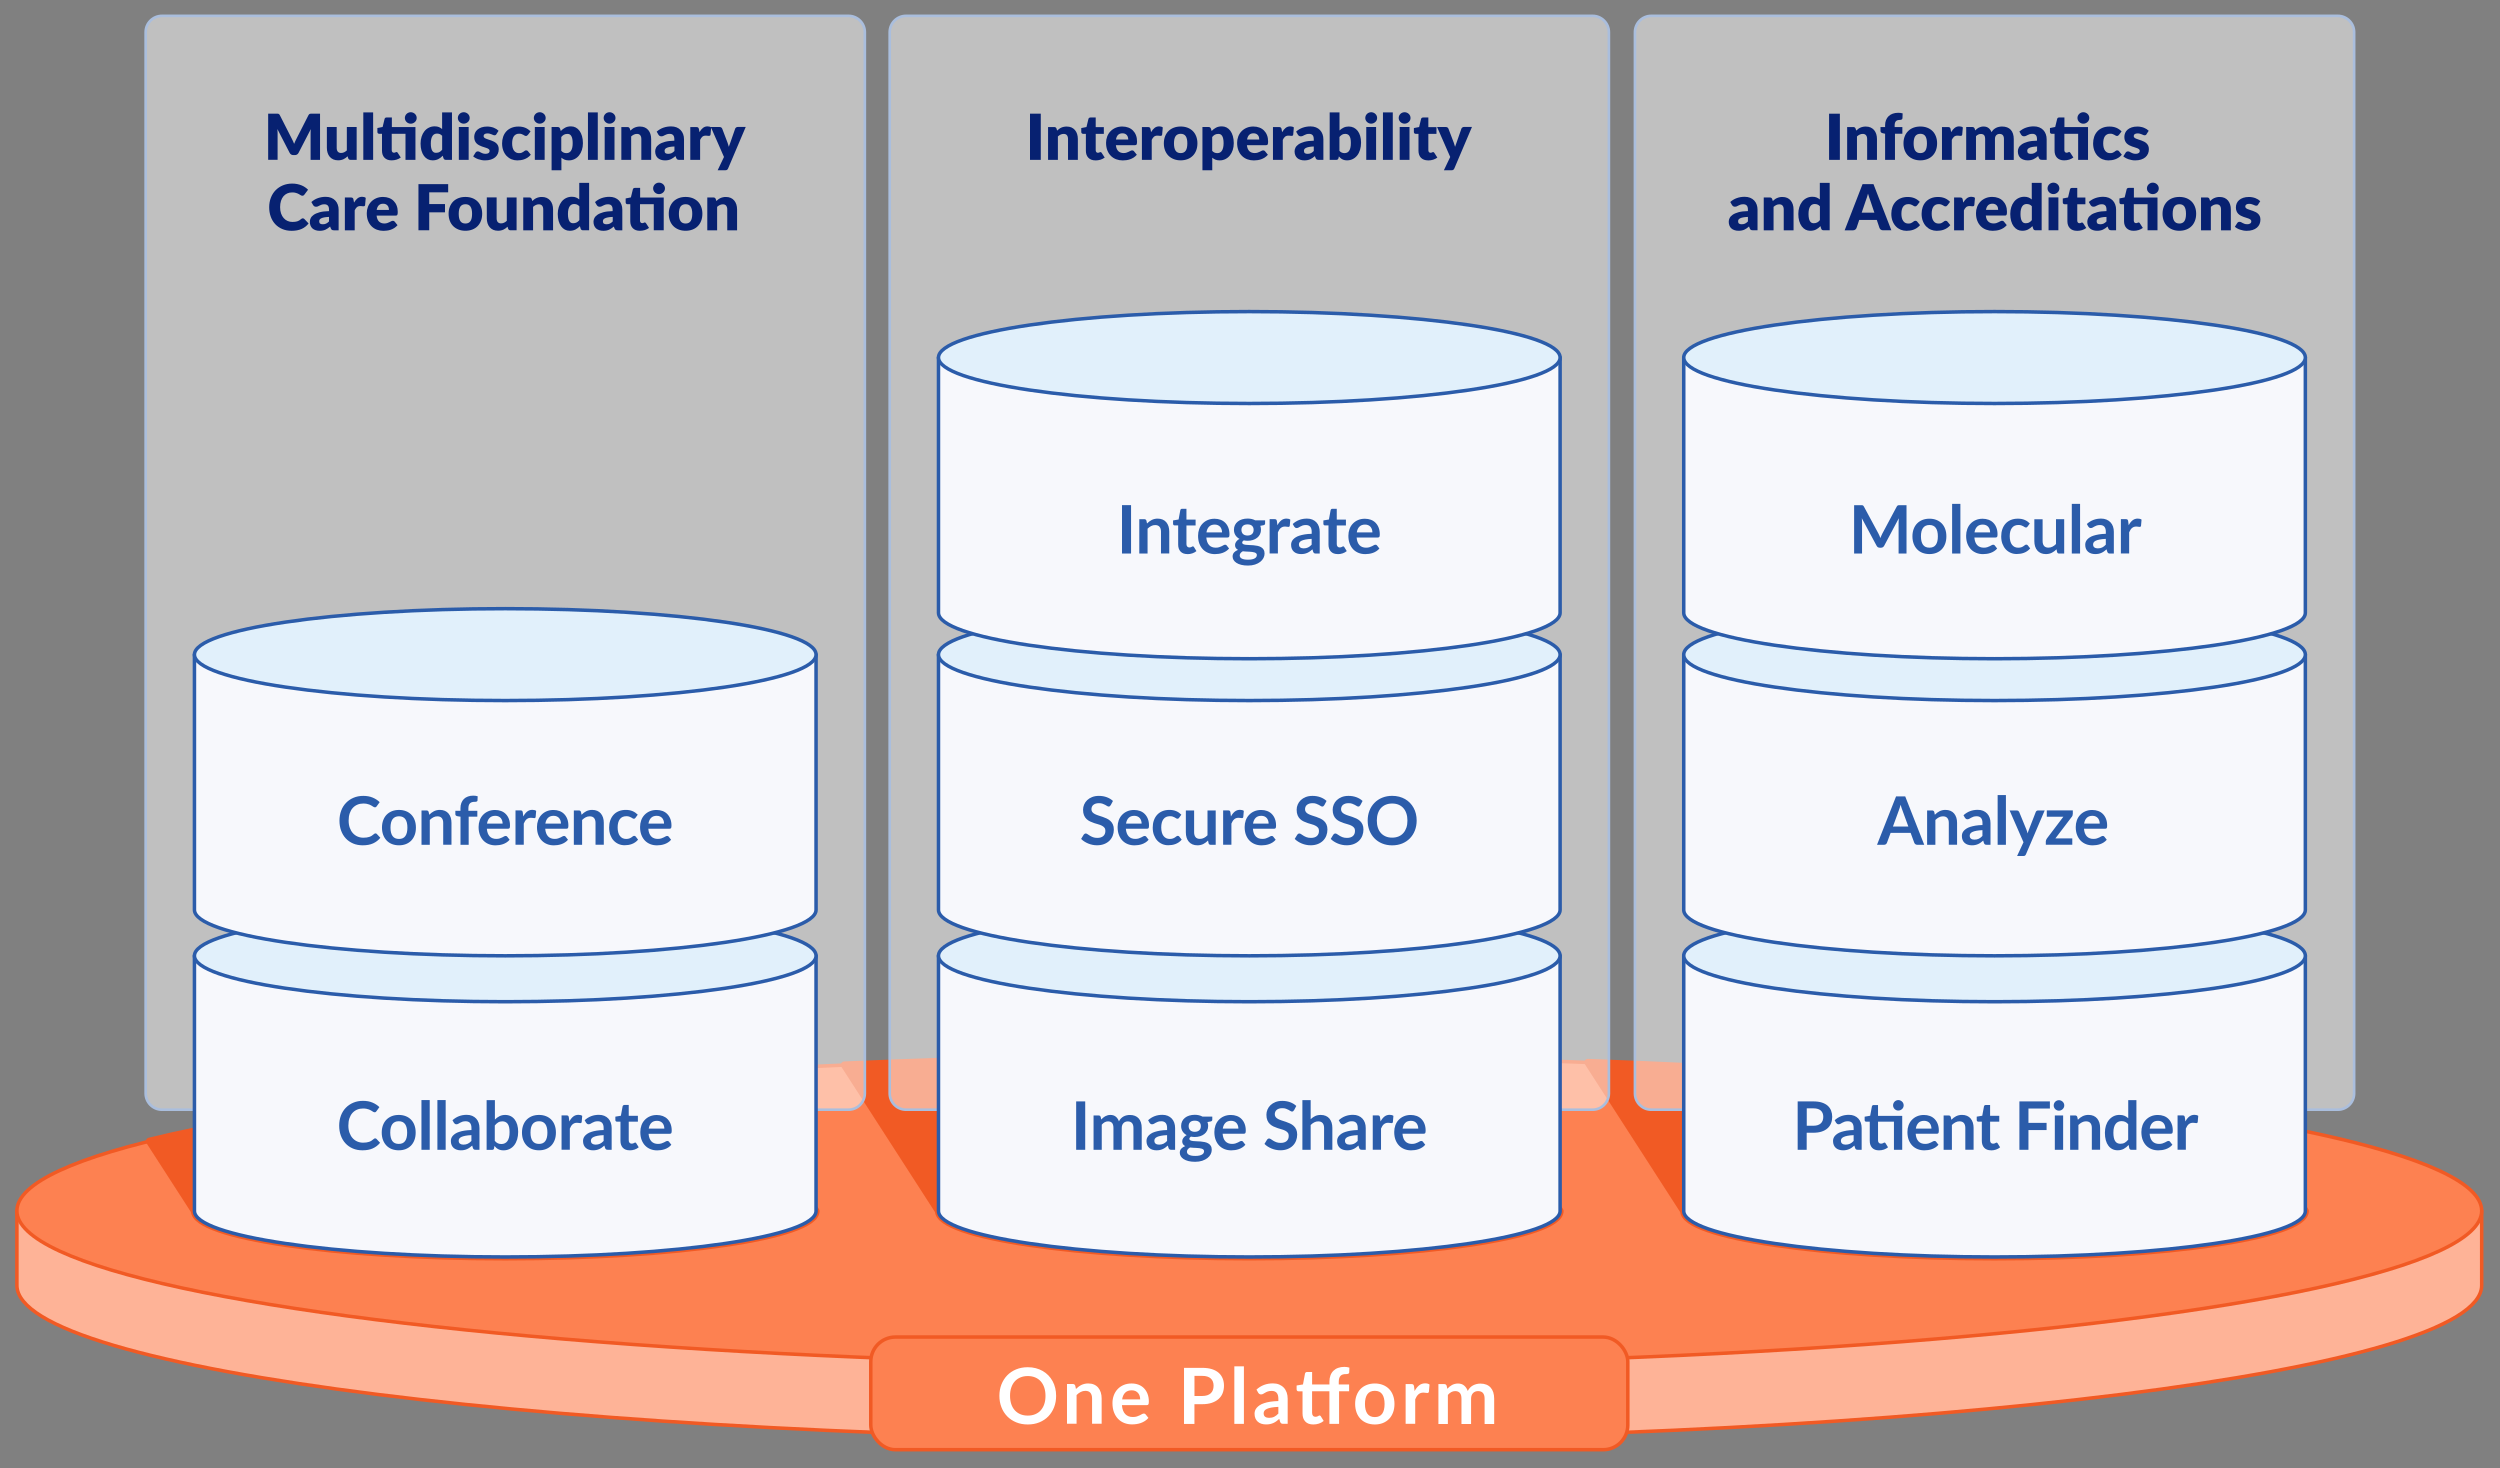 <svg xmlns="http://www.w3.org/2000/svg" viewBox="0 0 710 417" width="710" height="417"><rect x="0" y="0" width="710" height="417" fill="#808080" stroke="none"/><g id="page_frame"><rect width="710" height="417" fill="none"/></g><g id="content"><path d="M4.8,343.87v21.17c0,24.21,156.7,43.83,350,43.83s350-19.62,350-43.83v-21.17H4.8Z" fill="#feb397" fill-rule="evenodd" stroke="#f15a24" stroke-linecap="round" stroke-linejoin="round"/><ellipse cx="354.8" cy="343.87" rx="350" ry="43.83" fill="#fd8151" stroke="#f15a24" stroke-linecap="round" stroke-linejoin="round"/><path d="M55.22,343.94c0,7.2,39.52,13.05,88.27,13.05s88.27-5.84,88.27-13.05l-25.45-39.76c-70.78,4.16-128.61,11.2-163.88,19.91l12.8,19.85Z" fill="#f15a24" fill-rule="evenodd" stroke="#f15a24" stroke-linecap="round" stroke-linejoin="round" stroke-width="2"/><path d="M239.8,302.46l26.73,41.47c0,7.2,39.52,13.05,88.27,13.05s88.27-5.84,88.27-13.05l-27.68-43.24c-19.68-.43-39.93-.66-60.59-.66-40.29,0-78.98.85-115,2.42Z" fill="#f15a24" fill-rule="evenodd" stroke="#f15a24" stroke-linecap="round" stroke-linejoin="round" stroke-width="2"/><path d="M478.18,343.94c0,7.2,39.52,13.05,88.27,13.05s88.27-5.84,88.27-13.05l-16.51-25.79c-45.41-7.83-111.02-13.71-187.25-16.43l27.21,42.22Z" fill="#f15a24" fill-rule="evenodd" stroke="#f15a24" stroke-linecap="round" stroke-linejoin="round" stroke-width="2"/><rect x="41.36" y="4.51" width="204.25" height="310.65" rx="4.62" ry="4.62" fill="#fff" opacity=".5"/><path d="M240.99,4.88c2.34,0,4.25,1.91,4.25,4.25v301.4c0,2.34-1.91,4.25-4.25,4.25H45.99c-2.34,0-4.25-1.91-4.25-4.25V9.13c0-2.34,1.91-4.25,4.25-4.25h195M240.99,4.13H45.99c-2.76,0-5,2.24-5,5v301.4c0,2.76,2.24,5,5,5h195c2.76,0,5-2.24,5-5V9.13c0-2.76-2.24-5-5-5h0Z" fill="#aabedd"/><rect x="252.67" y="4.51" width="204.25" height="310.65" rx="4.62" ry="4.62" fill="#fff" opacity=".5"/><path d="M452.3,4.88c2.34,0,4.25,1.91,4.25,4.25v301.4c0,2.34-1.91,4.25-4.25,4.25h-195c-2.34,0-4.25-1.91-4.25-4.25V9.13c0-2.34,1.91-4.25,4.25-4.25h195M452.3,4.13h-195c-2.76,0-5,2.24-5,5v301.4c0,2.76,2.24,5,5,5h195c2.76,0,5-2.24,5-5V9.13c0-2.76-2.24-5-5-5h0Z" fill="#aabedd"/><rect x="464.32" y="4.51" width="204.25" height="310.65" rx="4.62" ry="4.62" fill="#fff" opacity=".5"/><path d="M663.95,4.88c2.34,0,4.25,1.91,4.25,4.25v301.4c0,2.34-1.91,4.25-4.25,4.25h-195c-2.34,0-4.25-1.91-4.25-4.25V9.13c0-2.34,1.91-4.25,4.25-4.25h195M663.95,4.13h-195c-2.76,0-5,2.24-5,5v301.4c0,2.76,2.24,5,5,5h195c2.76,0,5-2.24,5-5V9.13c0-2.76-2.24-5-5-5h0Z" fill="#aabedd"/><path d="M55.22,271.44v72.49c0,7.2,39.52,13.05,88.27,13.05s88.27-5.84,88.27-13.05v-72.49H55.22Z" fill="#f7f8fc" fill-rule="evenodd" stroke="#2b5caa" stroke-linecap="round" stroke-linejoin="round"/><ellipse cx="143.49" cy="271.44" rx="88.27" ry="13.05" fill="#e1f0fb" stroke="#2b5caa" stroke-linecap="round" stroke-linejoin="round"/><path d="M266.53,271.44v72.49c0,7.2,39.52,13.05,88.27,13.05s88.27-5.84,88.27-13.05v-72.49h-176.54Z" fill="#f7f8fc" fill-rule="evenodd" stroke="#2b5caa" stroke-linecap="round" stroke-linejoin="round"/><ellipse cx="354.8" cy="271.44" rx="88.27" ry="13.05" fill="#e1f0fb" stroke="#2b5caa" stroke-linecap="round" stroke-linejoin="round"/><path d="M266.53,185.91v72.49c0,7.2,39.52,13.05,88.27,13.05s88.27-5.84,88.27-13.05v-72.49h-176.54Z" fill="#f7f8fc" fill-rule="evenodd" stroke="#2b5caa" stroke-linecap="round" stroke-linejoin="round"/><ellipse cx="354.8" cy="185.91" rx="88.27" ry="13.05" fill="#e1f0fb" stroke="#2b5caa" stroke-linecap="round" stroke-linejoin="round"/><path d="M266.53,101.54v72.49c0,7.2,39.52,13.05,88.27,13.05s88.27-5.84,88.27-13.05v-72.49h-176.54Z" fill="#f7f8fc" fill-rule="evenodd" stroke="#2b5caa" stroke-linecap="round" stroke-linejoin="round"/><ellipse cx="354.8" cy="101.54" rx="88.27" ry="13.05" fill="#e1f0fb" stroke="#2b5caa" stroke-linecap="round" stroke-linejoin="round"/><path d="M478.18,271.44v72.49c0,7.2,39.52,13.05,88.27,13.05s88.27-5.84,88.27-13.05v-72.49h-176.54Z" fill="#f7f8fc" fill-rule="evenodd" stroke="#2b5caa" stroke-linecap="round" stroke-linejoin="round"/><ellipse cx="566.45" cy="271.44" rx="88.27" ry="13.05" fill="#e1f0fb" stroke="#2b5caa" stroke-linecap="round" stroke-linejoin="round"/><path d="M478.18,185.91v72.49c0,7.2,39.52,13.05,88.27,13.05s88.27-5.84,88.27-13.05v-72.49h-176.54Z" fill="#f7f8fc" fill-rule="evenodd" stroke="#2b5caa" stroke-linecap="round" stroke-linejoin="round"/><ellipse cx="566.45" cy="185.91" rx="88.27" ry="13.05" fill="#e1f0fb" stroke="#2b5caa" stroke-linecap="round" stroke-linejoin="round"/><path d="M522.52,45.4h-3.06v-13.11h3.06v13.11Z" fill="#072171"/><path d="M527.17,37.08c.18-.17.37-.32.56-.47.19-.14.4-.27.62-.36.22-.1.46-.18.71-.23.25-.06.53-.08.83-.08.51,0,.96.09,1.35.26.39.18.72.42,1,.74.27.32.47.69.61,1.12.14.44.21.91.21,1.42v5.93h-2.79v-5.93c0-.46-.11-.81-.32-1.07-.21-.26-.52-.38-.93-.38-.31,0-.59.06-.86.19-.27.13-.53.3-.78.53v6.66h-2.79v-9.33h1.73c.35,0,.58.16.68.47l.16.54Z" fill="#072171"/><path d="M535.37,45.4v-7.42l-.61-.13c-.21-.05-.38-.12-.51-.22-.13-.1-.19-.25-.19-.45v-1.1h1.31v-.53c0-.53.09-1.02.26-1.45s.42-.8.74-1.11c.32-.31.71-.54,1.17-.71s.99-.25,1.58-.25c.23,0,.44.01.63.04.19.03.39.07.6.13l-.05,1.36c0,.1-.03.18-.07.24-.04.06-.1.11-.17.15s-.14.07-.22.08c-.08.02-.16.03-.23.03-.25,0-.47.02-.66.07-.19.05-.35.13-.48.26-.13.12-.23.29-.29.49-.07.2-.1.46-.1.76v.44h2.19v1.91h-2.1v7.41h-2.79Z" fill="#072171"/><path d="M545.38,35.93c.71,0,1.35.11,1.94.33.58.22,1.08.54,1.5.95.42.41.74.92.97,1.51.23.59.35,1.26.35,1.99s-.12,1.42-.35,2.01c-.23.6-.55,1.1-.97,1.52s-.92.74-1.5.96c-.58.22-1.23.34-1.94.34s-1.36-.11-1.95-.34c-.58-.23-1.09-.55-1.51-.96-.42-.42-.75-.92-.98-1.52-.23-.6-.35-1.27-.35-2.01s.12-1.4.35-1.99.56-1.09.98-1.51c.42-.41.93-.73,1.51-.95.58-.22,1.23-.33,1.95-.33ZM545.38,43.48c.64,0,1.11-.23,1.42-.68.3-.45.45-1.14.45-2.07s-.15-1.61-.45-2.06c-.3-.45-.78-.67-1.42-.67s-1.14.23-1.45.67c-.31.45-.46,1.14-.46,2.06s.15,1.61.46,2.07c.31.45.79.68,1.45.68Z" fill="#072171"/><path d="M554.14,37.51c.29-.5.62-.9.99-1.19s.81-.43,1.29-.43c.42,0,.76.1,1.03.3l-.18,2.05c-.03.13-.08.22-.15.27-.07.05-.16.07-.28.07-.05,0-.11,0-.19,0s-.16-.01-.24-.02-.17-.02-.26-.03c-.09,0-.17-.01-.24-.01-.41,0-.73.11-.98.32-.24.22-.45.52-.62.9v5.67h-2.79v-9.33h1.66c.14,0,.25.01.35.04.09.02.17.06.23.11.06.05.11.12.14.2.03.08.06.19.08.31l.14.78Z" fill="#072171"/><path d="M558.4,45.4v-9.33h1.73c.35,0,.58.16.68.47l.15.5c.16-.16.32-.31.49-.45s.35-.25.54-.35c.2-.1.41-.18.63-.23.23-.06.47-.08.74-.08.56,0,1.03.15,1.4.44s.65.68.84,1.17c.16-.29.35-.53.57-.74.22-.2.47-.37.73-.5s.54-.22.83-.28c.29-.06.58-.09.87-.09.53,0,1.01.08,1.42.24.41.16.76.39,1.04.69.28.3.49.68.63,1.12.14.44.22.94.22,1.5v5.93h-2.79v-5.93c0-.97-.41-1.45-1.24-1.45-.38,0-.69.12-.94.37s-.37.61-.37,1.08v5.93h-2.79v-5.93c0-.53-.11-.91-.32-1.12-.21-.22-.52-.32-.93-.32-.25,0-.49.06-.72.17-.22.11-.44.27-.63.46v6.75h-2.79Z" fill="#072171"/><path d="M573.51,37.36c.56-.5,1.19-.87,1.88-1.11.69-.24,1.42-.36,2.21-.36.56,0,1.07.09,1.53.27.45.18.84.44,1.15.76.31.33.56.72.72,1.17.17.45.25.94.25,1.48v5.83h-1.28c-.26,0-.46-.04-.6-.11-.13-.07-.25-.22-.34-.45l-.2-.51c-.23.2-.46.37-.67.52-.22.15-.44.28-.67.38-.23.1-.48.18-.74.23-.26.05-.55.08-.87.08-.43,0-.81-.05-1.16-.17s-.64-.27-.89-.49c-.24-.22-.43-.48-.56-.81s-.2-.69-.2-1.11c0-.34.08-.68.25-1.02.17-.35.46-.66.87-.95s.97-.52,1.67-.72c.7-.19,1.59-.3,2.65-.32v-.4c0-.55-.11-.94-.34-1.18-.23-.24-.54-.36-.96-.36-.33,0-.6.04-.81.11-.21.07-.4.15-.56.24s-.33.17-.48.24-.34.11-.56.11c-.19,0-.35-.05-.49-.14-.13-.1-.24-.21-.32-.34l-.5-.87ZM578.53,41.6c-.56.02-1.02.07-1.38.14-.36.07-.64.16-.85.27-.21.11-.36.23-.44.37-.08.14-.12.29-.12.45,0,.32.09.54.26.67s.43.19.76.19c.36,0,.67-.06.95-.19.27-.13.54-.33.82-.61v-1.3Z" fill="#072171"/><path d="M592.98,45.4h-2.79v-7.41h-3.91v4.63c0,.22.05.4.16.54.1.14.26.21.45.21.1,0,.19,0,.26-.03.07-.02.13-.04.18-.07.05-.03.1-.05.14-.07.05-.02.1-.03.16-.03.08,0,.15.02.2.06s.1.1.16.18l.85,1.32c-.36.27-.77.47-1.21.61-.45.13-.92.2-1.4.2-.44,0-.84-.06-1.17-.19s-.62-.31-.85-.55c-.23-.24-.41-.52-.53-.86s-.18-.71-.18-1.12v-4.82h-.79c-.14,0-.27-.05-.37-.14-.1-.09-.15-.23-.15-.41v-1.09l1.49-.3.55-2.27c.07-.29.28-.43.61-.43h1.46v2.73h6.7v9.32ZM593.36,33.5c0,.22-.04.43-.13.63-.09.2-.21.37-.37.52-.16.15-.34.26-.54.35s-.43.13-.66.13-.44-.04-.64-.13-.37-.2-.53-.35c-.15-.15-.27-.32-.36-.52-.09-.2-.13-.41-.13-.63s.04-.43.13-.63.21-.38.36-.52c.15-.15.33-.26.53-.35s.41-.13.64-.13.46.04.66.13.39.2.54.35c.16.15.28.32.37.52s.13.41.13.63Z" fill="#072171"/><path d="M601.79,38.28c-.08.1-.17.18-.24.24-.08.06-.19.09-.33.09s-.26-.03-.37-.1c-.11-.07-.24-.14-.37-.22-.14-.08-.3-.15-.49-.22-.19-.07-.42-.1-.69-.1-.34,0-.64.06-.89.19s-.46.31-.62.54c-.16.23-.28.52-.36.86-.08.34-.12.72-.12,1.15,0,.89.17,1.58.52,2.06.34.48.82.72,1.43.72.32,0,.58-.04.77-.12.19-.08.35-.17.48-.27.13-.1.25-.19.36-.27.11-.08.25-.13.42-.13.22,0,.39.08.5.24l.81,1c-.29.33-.59.6-.91.81s-.64.37-.98.49c-.33.12-.67.2-1,.24-.34.04-.66.07-.98.07-.57,0-1.11-.11-1.63-.32-.52-.22-.97-.53-1.37-.94-.39-.41-.71-.92-.94-1.52-.23-.6-.35-1.28-.35-2.05,0-.67.1-1.3.3-1.88s.5-1.09.89-1.52c.39-.43.88-.77,1.46-1.01.58-.25,1.25-.37,2.01-.37s1.37.12,1.93.35c.55.23,1.05.58,1.49,1.03l-.74.98Z" fill="#072171"/><path d="M609.62,38.11c-.07.11-.15.2-.23.24s-.18.07-.31.07-.26-.03-.4-.09c-.13-.06-.27-.12-.43-.18-.15-.07-.33-.13-.52-.18-.19-.06-.41-.08-.66-.08-.35,0-.62.07-.81.2-.19.13-.28.32-.28.56,0,.17.06.32.18.43.12.11.29.21.49.3s.44.17.69.25c.26.08.52.17.79.26.27.1.53.21.79.34.26.13.49.29.69.48.2.19.37.42.49.69.12.27.18.59.18.97,0,.46-.08.89-.25,1.28s-.42.73-.75,1.01-.74.5-1.23.66c-.49.16-1.05.23-1.69.23-.32,0-.64-.03-.95-.09-.32-.06-.63-.14-.92-.24-.3-.1-.57-.22-.82-.36-.25-.14-.47-.29-.65-.45l.65-1.03c.07-.12.16-.21.27-.28.11-.07.25-.1.43-.1.16,0,.31.04.44.11.13.07.27.15.42.23s.33.16.53.23c.2.07.46.11.76.11.22,0,.4-.02.55-.07s.27-.11.36-.18.16-.17.2-.26c.04-.1.06-.2.06-.3,0-.19-.06-.34-.19-.46-.13-.12-.29-.22-.5-.31-.2-.09-.44-.17-.7-.24-.26-.08-.53-.16-.8-.26-.27-.1-.54-.21-.8-.35-.26-.14-.49-.31-.7-.51s-.37-.46-.5-.76c-.13-.3-.19-.66-.19-1.09,0-.4.08-.77.23-1.13.15-.36.38-.67.69-.94.31-.27.69-.48,1.15-.64s1-.24,1.62-.24c.34,0,.66.03.98.09.32.06.61.14.89.25.28.11.53.24.76.38.23.15.43.31.6.48l-.63.98Z" fill="#072171"/><path d="M491.4,57.36c.56-.5,1.19-.87,1.88-1.11.69-.24,1.42-.36,2.21-.36.56,0,1.07.09,1.53.27.45.18.84.44,1.15.76.32.33.56.72.72,1.17.17.45.25.94.25,1.48v5.83h-1.28c-.26,0-.46-.04-.6-.11-.14-.07-.25-.22-.34-.45l-.2-.51c-.23.2-.46.37-.67.52-.22.15-.44.28-.67.38-.23.1-.48.18-.74.23s-.55.08-.87.08c-.43,0-.81-.05-1.16-.17-.35-.11-.64-.27-.89-.49s-.43-.48-.56-.81-.2-.69-.2-1.11c0-.34.08-.68.25-1.02.17-.35.46-.66.87-.95s.97-.52,1.67-.72c.7-.19,1.59-.3,2.66-.32v-.4c0-.55-.11-.94-.34-1.18-.22-.24-.54-.36-.96-.36-.33,0-.6.04-.81.11-.21.07-.4.15-.56.24s-.33.17-.48.24c-.16.07-.34.11-.56.11-.19,0-.35-.05-.49-.14-.13-.1-.24-.21-.32-.34l-.5-.87ZM496.42,61.6c-.56.02-1.02.07-1.38.14-.36.07-.65.16-.86.27-.21.11-.36.23-.44.37-.08.14-.12.29-.12.45,0,.32.09.54.26.67s.43.19.77.19c.36,0,.67-.06.94-.19.27-.13.54-.33.82-.61v-1.3Z" fill="#072171"/><path d="M503.49,57.08c.18-.17.37-.32.56-.47s.4-.27.62-.36c.22-.1.46-.18.71-.23.26-.06.53-.08.83-.08.51,0,.96.09,1.35.26.39.18.72.42.99.74.27.32.47.69.61,1.12.14.44.21.91.21,1.42v5.93h-2.79v-5.93c0-.46-.11-.81-.32-1.07-.21-.26-.52-.38-.93-.38-.31,0-.59.06-.86.19s-.53.3-.78.53v6.66h-2.79v-9.33h1.73c.35,0,.58.16.68.47l.16.54Z" fill="#072171"/><path d="M519.63,51.93v13.47h-1.73c-.35,0-.58-.16-.68-.47l-.22-.71c-.19.2-.38.38-.58.54-.2.16-.42.3-.66.42s-.49.21-.76.27c-.27.06-.57.09-.89.09-.49,0-.94-.11-1.35-.32-.41-.22-.77-.53-1.07-.94s-.54-.91-.71-1.5c-.17-.59-.26-1.26-.26-2.02,0-.7.1-1.34.29-1.94.19-.6.46-1.11.81-1.55.35-.44.77-.78,1.26-1.02.49-.25,1.04-.37,1.63-.37.49,0,.89.07,1.22.21.33.14.63.32.9.56v-4.72h2.79ZM516.84,58.57c-.21-.23-.44-.4-.68-.49s-.5-.14-.77-.14-.5.05-.71.15c-.22.1-.4.26-.56.49-.16.22-.28.52-.37.88-.09.36-.13.8-.13,1.31s.04.91.11,1.24c.07.34.17.61.3.81s.28.36.46.45.38.13.6.13c.2,0,.39-.02.55-.06s.32-.09.46-.17c.14-.07.27-.16.39-.27.12-.11.24-.24.36-.38v-3.95Z" fill="#072171"/><path d="M537.15,65.4h-2.36c-.26,0-.48-.06-.64-.18s-.29-.28-.37-.47l-.77-2.29h-4.99l-.77,2.29c-.07.17-.18.32-.36.46-.17.13-.38.2-.63.2h-2.38l5.08-13.11h3.11l5.08,13.11ZM532.32,60.39l-1.21-3.59c-.09-.23-.19-.5-.29-.81-.1-.31-.2-.64-.31-1-.09.37-.19.71-.29,1.02-.1.31-.2.58-.29.81l-1.21,3.57h3.59Z" fill="#072171"/><path d="M544.48,58.28c-.08.1-.17.18-.24.24s-.19.09-.33.09-.26-.03-.37-.1c-.11-.07-.24-.14-.37-.22-.14-.08-.3-.15-.49-.22-.19-.07-.42-.1-.69-.1-.34,0-.64.06-.89.19s-.45.31-.62.54c-.16.23-.28.52-.36.86-.08.34-.12.72-.12,1.15,0,.89.17,1.58.52,2.06.35.48.82.72,1.43.72.32,0,.58-.04.77-.12.19-.08.35-.17.48-.27.13-.1.25-.19.36-.27.11-.08.25-.13.42-.13.22,0,.39.08.5.24l.81,1c-.29.33-.59.6-.91.81-.32.21-.64.37-.98.49-.33.12-.67.2-1,.24s-.66.07-.98.07c-.57,0-1.12-.11-1.63-.32-.52-.22-.98-.53-1.37-.94s-.71-.92-.94-1.52c-.23-.6-.35-1.28-.35-2.05,0-.67.1-1.3.3-1.88.2-.58.5-1.09.89-1.52.39-.43.88-.77,1.46-1.01.58-.25,1.25-.37,2.01-.37s1.37.12,1.93.35,1.05.58,1.49,1.03l-.74.98Z" fill="#072171"/><path d="M553.08,58.28c-.08.1-.17.18-.24.24-.08.06-.19.09-.33.09s-.26-.03-.37-.1c-.11-.07-.24-.14-.37-.22-.14-.08-.3-.15-.49-.22-.19-.07-.42-.1-.69-.1-.34,0-.64.06-.89.19s-.46.31-.62.54c-.16.23-.28.52-.36.86-.08.34-.12.72-.12,1.15,0,.89.17,1.58.52,2.06.34.48.82.72,1.43.72.32,0,.58-.04.77-.12.19-.08.35-.17.48-.27.13-.1.25-.19.36-.27.11-.08.25-.13.42-.13.22,0,.39.08.5.24l.81,1c-.29.33-.59.6-.91.81s-.64.37-.98.49c-.33.12-.67.2-1,.24-.34.04-.66.07-.98.07-.57,0-1.11-.11-1.63-.32-.52-.22-.97-.53-1.37-.94-.39-.41-.71-.92-.94-1.52-.23-.6-.35-1.28-.35-2.05,0-.67.1-1.3.3-1.88s.5-1.09.89-1.52c.39-.43.88-.77,1.46-1.01.58-.25,1.25-.37,2.01-.37s1.37.12,1.93.35c.55.23,1.05.58,1.49,1.03l-.74.98Z" fill="#072171"/><path d="M557.58,57.51c.29-.5.62-.9.99-1.19s.81-.43,1.29-.43c.42,0,.76.1,1.03.3l-.18,2.05c-.03.13-.08.22-.15.27-.07.05-.16.07-.28.07-.05,0-.11,0-.19,0s-.16-.01-.24-.02-.17-.02-.26-.03c-.09,0-.17-.01-.24-.01-.41,0-.73.11-.98.32-.24.22-.45.52-.62.9v5.67h-2.79v-9.33h1.66c.14,0,.25.01.35.04.09.02.17.06.23.11.06.05.11.12.14.2.03.08.06.19.08.31l.14.78Z" fill="#072171"/><path d="M563.97,61.23c.09.78.33,1.35.71,1.7.38.35.88.53,1.49.53.32,0,.6-.04.84-.12.23-.08.44-.17.62-.26.18-.1.35-.18.5-.26.15-.08.31-.12.48-.12.22,0,.39.08.5.24l.81,1c-.29.33-.6.6-.93.81s-.67.37-1.03.49c-.35.12-.7.2-1.05.24-.35.04-.69.07-1,.07-.65,0-1.27-.11-1.84-.32s-1.07-.53-1.5-.95-.77-.94-1.02-1.57c-.25-.62-.37-1.35-.37-2.18,0-.62.11-1.21.32-1.77.21-.56.52-1.05.92-1.47.4-.42.88-.75,1.45-1,.57-.25,1.21-.37,1.92-.37.62,0,1.18.1,1.7.29.51.19.95.47,1.32.84.37.37.66.81.86,1.34.21.53.31,1.13.31,1.8,0,.21,0,.38-.03.51-.02.13-.05.24-.1.32s-.11.13-.19.16-.18.04-.31.04h-5.38ZM567.48,59.61c0-.22-.03-.44-.08-.65-.06-.21-.15-.4-.28-.56s-.3-.3-.51-.4c-.21-.1-.46-.15-.76-.15-.53,0-.94.15-1.24.45-.3.3-.5.74-.59,1.31h3.47Z" fill="#072171"/><path d="M579.83,51.93v13.47h-1.73c-.35,0-.58-.16-.68-.47l-.22-.71c-.19.2-.38.38-.58.54s-.42.3-.66.42c-.24.12-.49.21-.77.27-.27.06-.57.09-.89.09-.49,0-.94-.11-1.35-.32-.41-.22-.77-.53-1.07-.94-.3-.41-.54-.91-.71-1.5s-.26-1.26-.26-2.02c0-.7.1-1.34.29-1.94.19-.6.46-1.11.81-1.55.35-.44.77-.78,1.26-1.02s1.04-.37,1.63-.37c.49,0,.89.07,1.22.21.33.14.63.32.9.56v-4.72h2.79ZM577.04,58.57c-.21-.23-.44-.4-.68-.49s-.5-.14-.77-.14-.5.05-.71.15c-.22.1-.4.26-.56.49-.16.22-.28.52-.37.88-.09.36-.13.8-.13,1.31s.04.91.11,1.24.17.61.3.81.28.36.46.45c.18.09.38.13.6.13.2,0,.39-.02.55-.06s.32-.09.45-.17c.14-.07.27-.16.39-.27.12-.11.24-.24.36-.38v-3.95Z" fill="#072171"/><path d="M584.86,53.51c0,.22-.04.43-.13.62-.09.2-.21.37-.37.51-.16.15-.34.26-.54.35s-.43.13-.66.13-.44-.04-.64-.13c-.2-.09-.37-.2-.53-.35-.15-.15-.27-.32-.36-.51-.09-.19-.13-.4-.13-.62s.04-.44.13-.64c.09-.2.21-.37.36-.52.15-.15.33-.27.53-.35.2-.08.41-.13.64-.13s.45.04.66.13.39.2.54.35c.16.15.28.32.37.52.09.2.13.41.13.64ZM584.58,56.07v9.33h-2.79v-9.33h2.79Z" fill="#072171"/><path d="M589.87,65.55c-.44,0-.84-.06-1.17-.19s-.62-.31-.85-.55c-.23-.24-.41-.52-.53-.86s-.18-.71-.18-1.12v-4.82h-.79c-.14,0-.27-.05-.37-.14-.1-.09-.15-.23-.15-.41v-1.09l1.49-.29.55-2.28c.07-.29.28-.43.61-.43h1.46v2.73h2.31v1.91h-2.31v4.63c0,.22.05.4.16.54.1.14.26.21.45.21.1,0,.19,0,.26-.03.07-.02.13-.04.18-.07.05-.03.1-.05.14-.07.05-.02.1-.03.16-.03.08,0,.15.02.2.06s.1.1.16.18l.85,1.32c-.36.27-.77.47-1.21.61-.45.13-.92.2-1.4.2Z" fill="#072171"/><path d="M593.23,57.36c.56-.5,1.19-.87,1.88-1.11.69-.24,1.42-.36,2.21-.36.56,0,1.07.09,1.53.27.45.18.84.44,1.15.76.32.33.56.72.72,1.17.17.45.25.94.25,1.48v5.83h-1.28c-.26,0-.46-.04-.6-.11-.14-.07-.25-.22-.34-.45l-.2-.51c-.23.2-.46.37-.67.52-.22.15-.44.28-.67.38-.23.1-.48.18-.74.23s-.55.08-.87.08c-.43,0-.81-.05-1.16-.17-.35-.11-.64-.27-.89-.49s-.43-.48-.56-.81-.2-.69-.2-1.11c0-.34.08-.68.25-1.02.17-.35.46-.66.87-.95s.97-.52,1.67-.72c.7-.19,1.59-.3,2.66-.32v-.4c0-.55-.11-.94-.34-1.18-.22-.24-.54-.36-.96-.36-.33,0-.6.04-.81.11-.21.07-.4.15-.56.24s-.33.17-.48.24c-.16.07-.34.11-.56.11-.19,0-.35-.05-.49-.14-.13-.1-.24-.21-.32-.34l-.5-.87ZM598.25,61.6c-.56.02-1.02.07-1.38.14-.36.07-.65.16-.86.27-.21.11-.36.23-.44.37-.08.14-.12.29-.12.45,0,.32.09.54.26.67s.43.19.77.19c.36,0,.67-.06.94-.19.27-.13.54-.33.82-.61v-1.3Z" fill="#072171"/><path d="M612.7,65.4h-2.79v-7.41h-3.91v4.63c0,.22.05.4.16.54.11.14.26.21.46.21.1,0,.19,0,.26-.03.07-.02.13-.04.18-.07.05-.03.1-.05.14-.07.04-.02.1-.03.16-.03.08,0,.15.02.2.06.05.04.1.1.16.18l.85,1.32c-.36.27-.76.47-1.21.61s-.92.2-1.39.2c-.44,0-.84-.06-1.17-.19s-.62-.31-.86-.55c-.23-.24-.41-.52-.53-.86s-.18-.71-.18-1.12v-4.82h-.79c-.14,0-.27-.05-.37-.14-.1-.09-.15-.23-.15-.41v-1.09l1.49-.3.55-2.27c.07-.29.28-.43.61-.43h1.46v2.73h6.7v9.32ZM613.09,53.5c0,.22-.04.43-.13.63-.09.2-.21.37-.37.52-.16.15-.34.26-.54.35s-.43.13-.66.13-.44-.04-.64-.13c-.2-.08-.37-.2-.53-.35-.15-.15-.27-.32-.36-.52-.09-.2-.13-.41-.13-.63s.04-.43.13-.63.21-.38.36-.52c.15-.15.33-.26.53-.35.2-.09.41-.13.64-.13s.45.04.66.13.39.2.54.35c.16.15.28.32.37.52.09.2.13.41.13.63Z" fill="#072171"/><path d="M618.95,55.93c.71,0,1.35.11,1.94.33.58.22,1.08.54,1.5.95.42.41.74.92.97,1.51.23.59.35,1.26.35,1.99s-.12,1.42-.35,2.01c-.23.6-.55,1.1-.97,1.52s-.92.74-1.5.96c-.58.22-1.23.34-1.94.34s-1.36-.11-1.95-.34c-.58-.23-1.09-.55-1.51-.96-.42-.42-.75-.92-.98-1.52-.23-.6-.35-1.27-.35-2.01s.12-1.4.35-1.99.56-1.09.98-1.51c.42-.41.93-.73,1.51-.95.58-.22,1.23-.33,1.95-.33ZM618.95,63.48c.64,0,1.11-.23,1.42-.68.3-.45.45-1.14.45-2.07s-.15-1.61-.45-2.06c-.3-.45-.78-.67-1.42-.67s-1.14.23-1.45.67c-.31.45-.46,1.14-.46,2.06s.15,1.61.46,2.07c.31.45.79.68,1.45.68Z" fill="#072171"/><path d="M627.68,57.08c.18-.17.37-.32.56-.47s.4-.27.62-.36c.22-.1.46-.18.71-.23.26-.06.53-.08.83-.08.51,0,.96.09,1.35.26.39.18.72.42.99.74.27.32.47.69.61,1.12.14.44.21.91.21,1.42v5.93h-2.79v-5.93c0-.46-.11-.81-.32-1.07-.21-.26-.52-.38-.93-.38-.31,0-.59.06-.86.19s-.53.3-.78.53v6.66h-2.79v-9.33h1.73c.35,0,.58.16.68.47l.16.54Z" fill="#072171"/><path d="M641.3,58.11c-.07.11-.15.2-.23.24s-.18.07-.31.07-.26-.03-.4-.09c-.13-.06-.27-.12-.43-.18-.15-.07-.33-.13-.52-.18-.19-.06-.41-.08-.66-.08-.35,0-.62.07-.81.2-.19.13-.28.32-.28.56,0,.17.06.32.18.43.12.11.29.21.49.3s.44.17.69.25c.26.08.52.17.79.26.27.1.53.21.79.34.26.13.49.29.69.48.2.19.37.42.49.69.12.27.18.59.18.97,0,.46-.08.89-.25,1.28s-.42.73-.75,1.01-.74.5-1.23.66c-.49.16-1.05.23-1.69.23-.32,0-.64-.03-.95-.09-.32-.06-.63-.14-.92-.24-.3-.1-.57-.22-.82-.36-.25-.14-.47-.29-.65-.45l.65-1.03c.07-.12.16-.21.27-.28.11-.07.25-.1.43-.1.16,0,.31.04.44.11.13.07.27.15.42.23s.33.16.53.23c.2.07.46.11.76.11.22,0,.4-.02.55-.07s.27-.11.36-.18.16-.17.2-.26c.04-.1.06-.2.06-.3,0-.19-.06-.34-.19-.46-.13-.12-.29-.22-.5-.31-.2-.09-.44-.17-.7-.24-.26-.08-.53-.16-.8-.26-.27-.1-.54-.21-.8-.35-.26-.14-.49-.31-.7-.51s-.37-.46-.5-.76c-.13-.3-.19-.66-.19-1.09,0-.4.08-.77.23-1.13.15-.36.38-.67.69-.94.31-.27.69-.48,1.15-.64s1-.24,1.62-.24c.34,0,.66.03.98.09.32.06.61.14.89.25.28.11.53.24.76.38.23.15.43.31.6.48l-.63.98Z" fill="#072171"/><path d="M295.58,45.4h-3.06v-13.11h3.06v13.11ZM300.23,37.08c.18-.17.37-.32.56-.47.19-.14.4-.27.62-.36.22-.1.46-.18.71-.23.26-.06.53-.08.83-.08.51,0,.96.09,1.35.26.39.18.72.42.99.74.27.32.47.69.61,1.12.14.44.21.91.21,1.42v5.93h-2.79v-5.93c0-.46-.11-.81-.31-1.07-.21-.26-.52-.38-.93-.38-.31,0-.59.06-.86.19-.27.13-.53.3-.78.53v6.66h-2.79v-9.33h1.73c.35,0,.58.16.68.47l.16.54ZM311.13,45.55c-.44,0-.84-.06-1.17-.19s-.62-.31-.86-.55c-.23-.24-.41-.52-.53-.86-.12-.34-.18-.71-.18-1.12v-4.82h-.79c-.14,0-.27-.05-.37-.14-.1-.09-.15-.23-.15-.41v-1.09l1.48-.29.55-2.28c.07-.29.28-.43.61-.43h1.46v2.73h2.31v1.91h-2.31v4.63c0,.22.05.4.16.54.1.14.26.21.45.21.1,0,.19,0,.26-.03.07-.02.13-.04.18-.07.05-.03.1-.05.14-.07.05-.02.1-.03.16-.03.08,0,.15.02.2.06s.1.1.16.18l.85,1.32c-.36.27-.77.47-1.21.61-.45.13-.92.2-1.4.2ZM316.91,41.24c.09.78.33,1.35.71,1.7.38.35.88.53,1.48.53.32,0,.6-.04.84-.12.23-.08.44-.17.63-.26.18-.1.35-.18.5-.26.15-.08.31-.12.48-.12.22,0,.39.08.5.24l.81,1c-.29.33-.6.6-.93.81-.33.21-.67.37-1.03.49-.35.12-.7.2-1.05.24-.35.04-.69.07-1,.07-.65,0-1.27-.11-1.84-.32s-1.07-.53-1.5-.95c-.43-.42-.77-.94-1.02-1.57s-.37-1.35-.37-2.18c0-.62.11-1.21.32-1.77.21-.56.52-1.05.92-1.47.4-.42.88-.75,1.45-1,.57-.25,1.21-.37,1.92-.37.62,0,1.18.1,1.7.29.51.19.95.47,1.32.84.37.37.66.81.86,1.34.21.53.31,1.13.31,1.8,0,.21,0,.38-.03.51-.02.13-.05.24-.1.32-.05.08-.11.13-.19.16-.08.03-.18.04-.31.04h-5.38ZM320.42,39.62c0-.22-.03-.44-.09-.65s-.15-.4-.28-.56-.3-.3-.51-.4c-.21-.1-.46-.15-.77-.15-.53,0-.94.15-1.24.45-.3.3-.5.74-.59,1.31h3.47ZM326.92,37.51c.29-.5.62-.9.99-1.19s.81-.43,1.29-.43c.42,0,.76.1,1.03.3l-.18,2.05c-.03.13-.08.22-.15.27-.07.05-.16.07-.28.07-.05,0-.11,0-.19,0s-.16-.01-.24-.02c-.08,0-.17-.02-.26-.03-.09,0-.17-.01-.24-.01-.41,0-.73.11-.98.32-.24.22-.45.52-.62.9v5.67h-2.79v-9.33h1.66c.14,0,.25.01.35.04.09.02.17.06.23.11s.11.12.14.2c.03.08.06.19.08.31l.14.78ZM335.32,35.93c.71,0,1.35.11,1.93.33.58.22,1.08.54,1.5.95.42.41.74.92.97,1.51s.35,1.26.35,1.99-.12,1.42-.35,2.01c-.23.6-.55,1.1-.97,1.52s-.92.74-1.5.96c-.58.22-1.23.34-1.93.34s-1.36-.11-1.95-.34c-.59-.23-1.09-.55-1.51-.96-.42-.42-.75-.92-.98-1.52-.23-.6-.35-1.27-.35-2.01s.12-1.4.35-1.99.56-1.09.98-1.51c.42-.41.93-.73,1.51-.95.58-.22,1.23-.33,1.95-.33ZM335.32,43.48c.64,0,1.11-.23,1.42-.68s.46-1.14.46-2.07-.15-1.61-.46-2.06c-.3-.45-.78-.67-1.42-.67s-1.14.23-1.45.67c-.31.45-.46,1.14-.46,2.06s.15,1.61.46,2.07.79.68,1.45.68ZM344.09,37.22c.37-.39.78-.71,1.25-.96.46-.25,1.02-.37,1.66-.37.49,0,.94.11,1.35.32.41.22.77.53,1.07.94.3.41.54.91.71,1.5.17.59.26,1.26.26,2.01,0,.7-.1,1.35-.29,1.94s-.47,1.11-.82,1.55c-.35.44-.77.78-1.26,1.03-.49.25-1.03.37-1.62.37-.49,0-.89-.07-1.22-.21-.33-.14-.63-.32-.9-.56v3.58h-2.79v-12.29h1.73c.35,0,.58.16.68.47l.21.68ZM344.27,42.86c.21.23.44.39.68.49s.5.14.77.14.5-.05.71-.15c.22-.1.4-.27.56-.49.16-.22.28-.52.37-.88.09-.36.14-.8.14-1.31s-.04-.91-.11-1.24c-.07-.34-.17-.61-.3-.81s-.28-.36-.46-.45c-.18-.09-.38-.13-.6-.13-.41,0-.74.08-1.01.22-.26.15-.52.37-.76.66v3.96ZM354.12,41.24c.09.78.33,1.35.71,1.7.38.35.88.53,1.49.53.32,0,.6-.04.84-.12.23-.08.44-.17.63-.26.18-.1.35-.18.5-.26s.31-.12.48-.12c.22,0,.39.08.5.24l.81,1c-.29.33-.6.6-.93.81s-.68.37-1.03.49c-.35.12-.7.2-1.05.24s-.69.07-1,.07c-.65,0-1.27-.11-1.84-.32-.57-.21-1.07-.53-1.5-.95-.43-.42-.77-.94-1.02-1.57s-.37-1.35-.37-2.18c0-.62.11-1.21.32-1.77.21-.56.52-1.05.92-1.47.4-.42.88-.75,1.45-1,.57-.25,1.21-.37,1.92-.37.62,0,1.18.1,1.7.29.51.19.95.47,1.32.84.37.37.66.81.86,1.34.21.53.31,1.13.31,1.8,0,.21,0,.38-.03.51-.02.13-.05.24-.1.32s-.11.13-.19.16-.18.04-.31.04h-5.38ZM357.63,39.62c0-.22-.03-.44-.08-.65-.06-.21-.15-.4-.28-.56s-.3-.3-.51-.4c-.21-.1-.46-.15-.76-.15-.53,0-.94.15-1.24.45-.3.3-.5.74-.59,1.31h3.47ZM364.14,37.51c.29-.5.62-.9.99-1.19s.81-.43,1.29-.43c.42,0,.76.1,1.03.3l-.18,2.05c-.03.13-.08.22-.15.27-.07.05-.16.07-.28.07-.05,0-.11,0-.19,0s-.16-.01-.24-.02c-.08,0-.17-.02-.26-.03-.09,0-.17-.01-.24-.01-.41,0-.73.11-.98.32-.24.22-.45.52-.62.9v5.67h-2.79v-9.33h1.66c.14,0,.25.01.35.04.09.02.17.06.23.11s.11.12.14.2c.03.08.06.19.08.31l.14.78ZM368.1,37.37c.56-.5,1.19-.87,1.88-1.11.69-.24,1.42-.36,2.21-.36.56,0,1.07.09,1.53.27.45.18.84.44,1.15.76s.56.72.72,1.17c.17.45.25.94.25,1.48v5.83h-1.28c-.26,0-.46-.04-.6-.11-.14-.07-.25-.22-.34-.45l-.2-.51c-.23.2-.46.37-.67.52-.22.15-.44.28-.67.38-.23.1-.48.18-.74.23-.26.05-.55.08-.87.08-.43,0-.81-.05-1.16-.17-.35-.11-.64-.27-.89-.49-.24-.22-.43-.48-.56-.81-.13-.32-.2-.69-.2-1.11,0-.34.08-.68.25-1.02.17-.35.46-.66.87-.95s.97-.52,1.67-.72c.7-.19,1.59-.3,2.66-.32v-.4c0-.55-.11-.94-.34-1.18s-.54-.36-.96-.36c-.33,0-.6.04-.81.11-.21.07-.4.15-.56.24s-.33.17-.48.24-.34.11-.56.11c-.19,0-.35-.05-.49-.14-.13-.1-.24-.21-.32-.34l-.5-.87ZM373.12,41.6c-.56.02-1.02.07-1.38.14-.36.07-.65.16-.86.27-.21.11-.36.23-.44.37-.08.14-.12.29-.12.45,0,.32.09.54.26.67s.43.19.77.19c.36,0,.67-.06.94-.19s.54-.33.82-.61v-1.3ZM380.41,37.06c.36-.34.75-.62,1.18-.82.43-.21.91-.31,1.44-.31s1.01.11,1.44.32c.43.22.8.52,1.11.92.31.4.54.88.71,1.44.16.56.25,1.19.25,1.89,0,.76-.1,1.44-.29,2.06s-.46,1.15-.81,1.59c-.35.44-.77.78-1.26,1.03-.49.24-1.02.36-1.61.36-.28,0-.53-.03-.76-.08-.22-.05-.43-.13-.61-.23-.19-.1-.36-.22-.51-.36-.15-.14-.3-.29-.45-.45l-.1.47c-.05.19-.13.32-.23.4-.11.07-.25.11-.43.11h-1.85v-13.47h2.79v5.13ZM380.41,42.86c.21.23.44.39.68.49s.5.14.75.14.51-.05.73-.15c.22-.1.41-.26.57-.49.16-.22.28-.52.37-.89s.13-.82.13-1.36c0-.47-.04-.87-.1-1.19-.07-.33-.17-.59-.31-.8-.13-.21-.3-.36-.5-.45s-.43-.14-.69-.14c-.34,0-.64.08-.89.22-.25.15-.5.37-.75.66v3.96ZM391.1,33.51c0,.22-.04.43-.13.62-.09.2-.21.37-.37.51-.16.15-.34.26-.54.35s-.43.13-.66.13-.44-.04-.64-.13-.37-.2-.53-.35c-.15-.15-.27-.32-.36-.51-.09-.19-.13-.4-.13-.62s.04-.44.13-.64c.09-.2.21-.37.36-.52.15-.15.33-.27.53-.35s.41-.13.64-.13.45.04.66.13.39.2.54.35c.16.15.28.32.37.52.09.2.13.41.13.64ZM390.81,36.07v9.33h-2.79v-9.33h2.79ZM395.55,31.93v13.47h-2.79v-13.47h2.79ZM400.59,33.51c0,.22-.04.43-.13.62-.09.2-.21.37-.37.51-.16.15-.34.26-.54.35s-.43.13-.66.13-.44-.04-.64-.13-.37-.2-.53-.35c-.15-.15-.27-.32-.36-.51-.09-.19-.13-.4-.13-.62s.04-.44.13-.64c.09-.2.21-.37.36-.52.15-.15.33-.27.53-.35s.41-.13.64-.13.45.04.66.13.39.2.54.35c.16.15.28.32.37.52.09.2.13.41.13.64ZM400.3,36.07v9.33h-2.79v-9.33h2.79ZM405.59,45.55c-.44,0-.84-.06-1.17-.19-.34-.13-.62-.31-.86-.55s-.41-.52-.53-.86-.18-.71-.18-1.12v-4.82h-.79c-.14,0-.27-.05-.37-.14-.1-.09-.15-.23-.15-.41v-1.09l1.49-.29.55-2.28c.07-.29.28-.43.61-.43h1.46v2.73h2.31v1.91h-2.31v4.63c0,.22.05.4.16.54s.26.21.45.21c.1,0,.19,0,.26-.03.07-.02.13-.04.18-.07.05-.03.1-.05.14-.07.05-.02.1-.03.16-.03.08,0,.15.02.2.06.05.04.1.1.16.18l.85,1.32c-.36.27-.76.47-1.21.61s-.92.2-1.4.2ZM418.03,36.07l-4.99,11.75c-.08.19-.19.32-.31.41s-.31.13-.58.13h-2.09l1.8-3.78-3.73-8.51h2.47c.22,0,.38.05.5.14.12.1.2.21.26.34l1.53,4.02c.14.37.26.74.35,1.12.07-.19.13-.38.2-.58.07-.19.13-.38.21-.57l1.39-4c.05-.14.15-.25.29-.35s.29-.14.45-.14h2.25Z" fill="#072171"/><path d="M90.89,32.29v13.11h-2.68v-7.54c0-.17,0-.36.01-.57,0-.2.03-.41.05-.62l-3.48,6.74c-.11.21-.25.37-.44.48-.18.11-.39.16-.62.16h-.41c-.23,0-.44-.05-.62-.16-.18-.11-.33-.27-.44-.48l-3.48-6.76c.02.22.03.43.04.63s.02.4.02.57v7.54h-2.68v-13.11h2.32c.13,0,.25,0,.35,0,.1,0,.19.02.27.05s.15.08.21.14c.06.06.12.15.18.27l3.38,6.65c.12.23.24.46.35.71.11.25.22.5.32.76.1-.26.21-.52.32-.77s.23-.49.36-.72l3.37-6.62c.06-.11.12-.2.18-.27.06-.06.13-.11.21-.14.08-.03.17-.05.26-.05.1,0,.21,0,.35,0h2.32ZM101.29,36.07v9.33h-1.73c-.35,0-.58-.16-.68-.47l-.16-.54c-.18.17-.37.33-.56.47-.19.14-.4.26-.62.36-.22.1-.46.18-.71.23-.25.06-.53.08-.83.08-.51,0-.96-.09-1.35-.26-.39-.18-.72-.42-1-.74-.27-.32-.47-.69-.61-1.12-.14-.43-.21-.91-.21-1.42v-5.92h2.79v5.92c0,.46.1.82.31,1.07s.52.38.93.38c.3,0,.59-.06.86-.19.27-.13.53-.3.78-.53v-6.65h2.79ZM105.97,31.93v13.47h-2.79v-13.47h2.79ZM117.95,45.4h-2.79v-7.41h-3.91v4.63c0,.22.05.4.16.54.11.14.26.21.46.21.1,0,.19,0,.26-.03.07-.02.13-.04.18-.07.05-.03.1-.05.14-.07.04-.02.1-.03.16-.03.08,0,.15.02.2.06.05.04.1.1.16.18l.85,1.32c-.36.27-.76.47-1.21.61-.45.13-.91.2-1.39.2-.44,0-.84-.06-1.17-.19s-.62-.31-.85-.55c-.23-.24-.41-.52-.53-.86-.12-.34-.18-.71-.18-1.12v-4.82h-.79c-.14,0-.27-.05-.37-.14-.1-.09-.15-.23-.15-.41v-1.09l1.49-.3.55-2.27c.07-.29.28-.43.61-.43h1.46v2.73h6.7v9.32ZM118.34,33.5c0,.22-.04.43-.13.63-.09.2-.21.37-.37.52-.16.15-.34.26-.54.35s-.43.13-.66.13-.44-.04-.64-.13c-.2-.08-.37-.2-.53-.35-.15-.15-.27-.32-.36-.52-.09-.2-.13-.41-.13-.63s.04-.43.13-.63.21-.38.36-.52c.15-.15.33-.26.53-.35.2-.09.41-.13.64-.13s.45.04.66.13.39.2.54.35c.16.15.28.32.37.52s.13.41.13.63ZM128.36,31.93v13.47h-1.73c-.35,0-.58-.16-.68-.47l-.22-.71c-.19.2-.38.38-.58.54-.21.16-.43.3-.66.42-.24.12-.49.21-.77.27-.27.06-.57.09-.89.09-.49,0-.94-.11-1.35-.32-.41-.22-.77-.53-1.07-.94-.3-.41-.54-.91-.71-1.5-.17-.59-.26-1.26-.26-2.02,0-.7.1-1.34.29-1.94.19-.6.46-1.11.81-1.55.35-.44.77-.78,1.27-1.02.49-.25,1.04-.37,1.63-.37.49,0,.89.07,1.22.21.33.14.63.32.9.56v-4.72h2.79ZM125.57,38.57c-.21-.23-.44-.4-.68-.49s-.5-.14-.77-.14-.5.05-.71.15c-.22.1-.4.26-.56.49-.16.22-.28.52-.37.88-.09.36-.13.8-.13,1.31s.04.91.11,1.24c.07.34.17.61.3.81s.28.36.46.45c.18.09.38.13.6.13.2,0,.39-.02.55-.06s.32-.09.45-.17c.14-.07.27-.16.39-.27.12-.11.24-.24.36-.38v-3.95ZM133.39,33.51c0,.22-.04.43-.13.62-.09.2-.21.37-.37.51-.16.15-.34.26-.54.35s-.43.13-.66.13-.44-.04-.64-.13c-.2-.09-.37-.2-.53-.35-.15-.15-.27-.32-.36-.51-.09-.19-.13-.4-.13-.62s.04-.44.13-.64c.09-.2.21-.37.36-.52.15-.15.33-.27.53-.35.2-.08.41-.13.64-.13s.46.04.66.13.39.2.54.35c.16.15.28.32.37.52.09.2.13.41.13.64ZM133.1,36.07v9.33h-2.79v-9.33h2.79ZM140.98,38.11c-.07.11-.15.2-.23.24-.08.05-.18.07-.31.07s-.26-.03-.4-.09c-.13-.06-.27-.12-.43-.18-.15-.07-.33-.13-.52-.18-.19-.06-.41-.08-.66-.08-.35,0-.62.07-.81.2-.19.13-.28.32-.28.56,0,.17.06.32.18.43.12.11.29.21.49.3.2.09.43.17.69.25.26.08.52.17.79.26s.53.21.79.34c.26.13.49.29.69.48.21.19.37.42.49.69.12.27.18.59.18.97,0,.46-.08.89-.25,1.28s-.42.73-.75,1.01c-.33.28-.74.5-1.23.66-.49.16-1.05.23-1.69.23-.32,0-.64-.03-.95-.09-.32-.06-.63-.14-.92-.24-.3-.1-.57-.22-.82-.36-.25-.14-.47-.29-.65-.45l.65-1.03c.07-.12.16-.21.27-.28s.25-.1.43-.1c.16,0,.31.04.44.11.13.07.27.15.42.23.15.08.32.16.53.23.2.07.46.11.76.11.22,0,.4-.02.55-.07.15-.04.27-.11.36-.18s.16-.17.2-.26.06-.2.06-.3c0-.19-.06-.34-.19-.46-.13-.12-.29-.22-.5-.31s-.44-.17-.7-.24c-.26-.08-.53-.16-.8-.26-.27-.1-.54-.21-.8-.35-.26-.14-.49-.31-.7-.51s-.37-.46-.5-.76c-.12-.3-.19-.66-.19-1.09,0-.4.08-.77.23-1.13.15-.36.38-.67.69-.94.31-.27.69-.48,1.15-.64.46-.16,1-.24,1.62-.24.34,0,.66.03.98.09.31.06.61.14.89.25.28.11.53.24.76.38.23.15.43.31.6.48l-.63.98ZM149.93,38.28c-.08.1-.17.18-.24.24-.08.06-.19.09-.33.09s-.26-.03-.37-.1c-.11-.07-.24-.14-.37-.22-.14-.08-.3-.15-.49-.22-.19-.07-.42-.1-.69-.1-.34,0-.64.06-.89.19-.25.13-.45.31-.62.54-.16.23-.28.52-.36.86-.08.34-.12.72-.12,1.15,0,.89.17,1.58.52,2.06.35.48.82.72,1.43.72.32,0,.58-.04.77-.12.19-.08.35-.17.48-.27.13-.1.25-.19.37-.27.11-.08.25-.13.42-.13.22,0,.39.08.5.24l.81,1c-.29.33-.59.6-.91.81-.32.21-.64.37-.98.49-.33.12-.67.2-1,.24-.34.04-.66.07-.98.07-.57,0-1.11-.11-1.63-.32-.52-.22-.97-.53-1.37-.94-.39-.41-.71-.92-.94-1.52-.23-.6-.35-1.28-.35-2.05,0-.67.1-1.3.3-1.88.2-.58.5-1.09.89-1.52.39-.43.88-.77,1.46-1.01.58-.25,1.25-.37,2.01-.37s1.37.12,1.93.35c.55.23,1.05.58,1.49,1.03l-.74.98ZM154.97,33.51c0,.22-.04.43-.13.62-.09.2-.21.37-.37.51-.16.15-.34.26-.54.35s-.43.13-.66.13-.44-.04-.64-.13c-.2-.09-.37-.2-.53-.35-.15-.15-.27-.32-.36-.51-.09-.19-.13-.4-.13-.62s.04-.44.13-.64c.09-.2.21-.37.36-.52.15-.15.33-.27.53-.35.2-.08.41-.13.64-.13s.46.04.66.13.39.2.54.35c.16.15.28.32.37.52.09.2.13.41.13.64ZM154.68,36.07v9.33h-2.79v-9.33h2.79ZM159.25,37.22c.37-.39.78-.71,1.25-.96s1.02-.37,1.66-.37c.49,0,.94.11,1.35.32.41.22.77.53,1.07.94.3.41.54.91.71,1.5.17.59.26,1.26.26,2.01,0,.7-.1,1.35-.29,1.94s-.47,1.11-.82,1.55c-.35.44-.77.78-1.26,1.03-.49.25-1.03.37-1.62.37-.49,0-.89-.07-1.22-.21-.33-.14-.63-.32-.9-.56v3.58h-2.79v-12.29h1.73c.35,0,.58.16.68.47l.21.68ZM159.42,42.86c.21.23.44.39.68.49s.5.14.77.14.49-.05.71-.15c.22-.1.4-.27.56-.49.16-.22.28-.52.37-.88.09-.36.13-.8.13-1.31s-.04-.91-.11-1.24c-.07-.34-.17-.61-.3-.81s-.28-.36-.46-.45c-.18-.09-.38-.13-.6-.13-.41,0-.74.08-1.01.22-.26.15-.52.37-.76.66v3.96ZM169.77,31.93v13.47h-2.79v-13.47h2.79ZM174.8,33.51c0,.22-.04.43-.13.62-.09.2-.21.37-.37.51-.16.15-.34.26-.54.35s-.43.13-.66.13-.44-.04-.64-.13-.37-.2-.53-.35c-.15-.15-.27-.32-.36-.51-.09-.19-.13-.4-.13-.62s.04-.44.13-.64c.09-.2.21-.37.36-.52.15-.15.33-.27.53-.35s.41-.13.64-.13.45.04.66.13.39.2.54.35c.16.15.28.32.37.52.09.2.13.41.13.64ZM174.52,36.07v9.33h-2.79v-9.33h2.79ZM179.04,37.08c.18-.17.37-.32.56-.47s.4-.27.62-.36c.22-.1.46-.18.71-.23.26-.06.53-.08.83-.08.51,0,.96.09,1.36.26.39.18.72.42.99.74.27.32.47.69.61,1.12.14.44.21.91.21,1.42v5.93h-2.79v-5.93c0-.46-.11-.81-.32-1.07-.21-.26-.52-.38-.93-.38-.31,0-.59.06-.86.19-.27.13-.53.3-.78.53v6.66h-2.79v-9.33h1.73c.35,0,.58.16.68.47l.16.54ZM186.52,37.37c.56-.5,1.19-.87,1.88-1.11s1.42-.36,2.21-.36c.56,0,1.07.09,1.53.27.45.18.84.44,1.15.76.31.33.56.72.72,1.17.17.45.25.94.25,1.48v5.83h-1.28c-.26,0-.46-.04-.6-.11-.13-.07-.25-.22-.34-.45l-.2-.51c-.23.2-.46.37-.68.52-.22.15-.44.28-.67.38-.23.1-.48.18-.74.23-.26.05-.55.08-.87.08-.43,0-.81-.05-1.16-.17s-.64-.27-.89-.49c-.24-.22-.43-.48-.56-.81s-.2-.69-.2-1.11c0-.34.08-.68.25-1.02.17-.35.46-.66.87-.95s.97-.52,1.67-.72c.7-.19,1.59-.3,2.65-.32v-.4c0-.55-.11-.94-.34-1.18-.22-.24-.54-.36-.96-.36-.33,0-.6.04-.81.11-.21.07-.4.15-.56.24-.17.09-.33.17-.48.24-.16.07-.34.11-.56.11-.19,0-.35-.05-.49-.14-.13-.1-.24-.21-.32-.34l-.5-.87ZM191.54,41.6c-.56.02-1.02.07-1.38.14-.36.07-.64.16-.86.27-.21.11-.36.23-.44.37-.08.14-.12.29-.12.45,0,.32.09.54.26.67s.43.19.77.19c.36,0,.67-.06.95-.19.27-.13.54-.33.82-.61v-1.3ZM198.66,37.51c.29-.5.62-.9.99-1.19s.81-.43,1.29-.43c.42,0,.76.1,1.03.3l-.18,2.05c-.03.13-.08.22-.15.27-.07.05-.16.07-.28.07-.05,0-.11,0-.19,0s-.16-.01-.24-.02c-.08,0-.17-.02-.26-.03-.09,0-.17-.01-.24-.01-.41,0-.73.11-.98.32-.24.22-.45.52-.62.9v5.67h-2.79v-9.33h1.66c.14,0,.25.01.35.04.09.02.17.06.23.11.06.05.11.12.14.2.03.08.06.19.09.31l.14.78ZM211.78,36.07l-4.99,11.75c-.08.19-.19.32-.31.41-.12.09-.31.13-.58.13h-2.09l1.8-3.78-3.73-8.51h2.47c.21,0,.38.05.5.14.12.1.2.21.26.34l1.53,4.02c.14.37.26.74.35,1.12.07-.19.13-.38.2-.58.07-.19.13-.38.21-.57l1.39-4c.05-.14.15-.25.29-.35.14-.09.29-.14.45-.14h2.25ZM86,62.01c.07,0,.14.01.22.04s.14.07.21.14l1.21,1.27c-.53.69-1.19,1.21-1.98,1.56-.79.35-1.74.53-2.82.53-1,0-1.89-.17-2.68-.51s-1.46-.81-2.01-1.4c-.55-.6-.97-1.3-1.26-2.12s-.44-1.71-.44-2.67.16-1.88.48-2.7c.32-.82.76-1.53,1.34-2.12s1.27-1.06,2.07-1.39c.8-.33,1.69-.5,2.65-.5.49,0,.96.04,1.39.13.44.09.84.21,1.22.36s.73.34,1.04.55.6.45.85.7l-1.03,1.38c-.07.08-.14.16-.23.23-.09.07-.22.1-.38.1-.11,0-.21-.02-.31-.07s-.2-.11-.31-.18c-.11-.07-.23-.14-.36-.22s-.28-.16-.46-.22c-.18-.07-.38-.13-.62-.18-.24-.05-.51-.07-.83-.07-.5,0-.96.09-1.38.28-.42.19-.78.46-1.08.81-.3.36-.54.79-.7,1.31-.16.52-.25,1.11-.25,1.78s.09,1.27.27,1.79c.18.52.43.96.75,1.32.32.36.68.63,1.1.81.42.19.87.28,1.35.28.28,0,.53-.01.76-.04.23-.03.44-.07.64-.13.2-.06.38-.15.56-.25.17-.11.35-.24.53-.4.07-.06.15-.11.23-.15.08-.04.17-.06.26-.06ZM88.43,57.37c.56-.5,1.19-.87,1.88-1.11.69-.24,1.42-.36,2.21-.36.56,0,1.07.09,1.53.27.45.18.84.44,1.15.76s.56.72.72,1.17c.17.45.25.94.25,1.48v5.83h-1.28c-.26,0-.46-.04-.6-.11-.14-.07-.25-.22-.34-.45l-.2-.51c-.23.2-.46.37-.67.52-.22.15-.44.28-.67.38-.23.1-.48.18-.74.23-.26.05-.55.08-.87.08-.43,0-.81-.05-1.16-.17-.35-.11-.64-.27-.89-.49-.24-.22-.43-.48-.56-.81-.13-.32-.2-.69-.2-1.11,0-.34.08-.68.25-1.02.17-.35.46-.66.87-.95s.97-.52,1.67-.72c.7-.19,1.59-.3,2.66-.32v-.4c0-.55-.11-.94-.34-1.18s-.54-.36-.96-.36c-.33,0-.6.04-.81.11-.21.07-.4.15-.56.24s-.33.17-.48.24-.34.11-.56.11c-.19,0-.35-.05-.49-.14-.13-.1-.24-.21-.32-.34l-.5-.87ZM93.45,61.6c-.56.02-1.02.07-1.38.14-.36.07-.65.16-.86.27-.21.11-.36.23-.44.37-.08.14-.12.29-.12.45,0,.32.09.54.26.67s.43.19.77.19c.36,0,.67-.06.94-.19s.54-.33.82-.61v-1.3ZM100.56,57.51c.29-.5.62-.9.99-1.19s.81-.43,1.29-.43c.42,0,.76.1,1.03.3l-.18,2.05c-.03.13-.08.22-.15.27-.07.05-.16.07-.28.07-.05,0-.11,0-.19,0s-.16-.01-.24-.02c-.08,0-.17-.02-.26-.03-.09,0-.17-.01-.24-.01-.41,0-.73.11-.98.32-.24.22-.45.52-.62.9v5.67h-2.79v-9.33h1.66c.14,0,.25.01.35.04.09.02.17.06.23.11s.11.12.14.2c.03.08.06.19.08.31l.14.78ZM106.95,61.24c.09.78.33,1.35.71,1.7.38.35.88.53,1.48.53.32,0,.6-.04.84-.12.23-.08.44-.17.63-.26.18-.1.35-.18.5-.26.15-.08.31-.12.48-.12.22,0,.39.08.5.24l.81,1c-.29.33-.6.6-.93.81-.33.21-.67.37-1.03.49-.35.12-.7.2-1.05.24-.35.04-.69.07-1,.07-.65,0-1.27-.11-1.84-.32s-1.07-.53-1.5-.95c-.43-.42-.77-.94-1.02-1.57s-.37-1.35-.37-2.18c0-.62.11-1.21.32-1.77.21-.56.52-1.05.92-1.47.4-.42.88-.75,1.45-1,.57-.25,1.21-.37,1.92-.37.62,0,1.18.1,1.7.29.51.19.95.47,1.32.84.37.37.66.81.86,1.34.21.53.31,1.13.31,1.8,0,.21,0,.38-.03.51-.02.13-.05.24-.1.32-.05.08-.11.13-.19.16-.08.03-.18.04-.31.04h-5.38ZM110.46,59.62c0-.22-.03-.44-.09-.65s-.15-.4-.28-.56-.3-.3-.51-.4c-.21-.1-.46-.15-.77-.15-.53,0-.94.15-1.24.45-.3.3-.5.74-.59,1.31h3.47ZM121.9,54.63v3.32h4.48v2.35h-4.48v5.1h-3.06v-13.11h8.44v2.34h-5.38ZM132.19,55.93c.71,0,1.35.11,1.93.33.58.22,1.08.54,1.5.95.42.41.74.92.97,1.51s.35,1.26.35,1.99-.12,1.42-.35,2.01c-.23.6-.55,1.1-.97,1.52s-.92.74-1.5.96c-.58.22-1.23.34-1.93.34s-1.36-.11-1.95-.34c-.59-.23-1.09-.55-1.51-.96-.42-.42-.75-.92-.98-1.52-.23-.6-.35-1.27-.35-2.01s.12-1.4.35-1.99.56-1.09.98-1.51c.42-.41.93-.73,1.51-.95.58-.22,1.23-.33,1.95-.33ZM132.19,63.48c.64,0,1.11-.23,1.42-.68s.46-1.14.46-2.07-.15-1.61-.46-2.06c-.3-.45-.78-.67-1.42-.67s-1.14.23-1.45.67c-.31.45-.46,1.14-.46,2.06s.15,1.61.46,2.07.79.68,1.45.68ZM146.71,56.07v9.33h-1.73c-.35,0-.58-.16-.68-.47l-.16-.54c-.18.17-.37.33-.56.47-.19.14-.4.26-.62.36-.22.1-.46.18-.71.23-.25.06-.53.08-.83.08-.51,0-.96-.09-1.35-.26-.39-.18-.72-.42-1-.74-.27-.32-.47-.69-.61-1.12-.14-.43-.21-.91-.21-1.42v-5.92h2.79v5.92c0,.46.1.82.32,1.07.21.25.52.38.93.38.31,0,.59-.06.86-.19s.53-.3.78-.53v-6.65h2.79ZM151.18,57.08c.18-.17.37-.32.56-.47.19-.14.4-.27.62-.36.22-.1.46-.18.71-.23.25-.06.53-.08.83-.08.51,0,.96.09,1.35.26.39.18.72.42,1,.74.27.32.47.69.61,1.12.14.44.21.91.21,1.42v5.93h-2.79v-5.93c0-.46-.11-.81-.32-1.07-.21-.26-.52-.38-.93-.38-.31,0-.59.06-.86.19s-.53.3-.78.53v6.66h-2.79v-9.33h1.73c.35,0,.58.16.68.47l.16.54ZM167.31,51.93v13.47h-1.73c-.35,0-.58-.16-.68-.47l-.21-.71c-.19.2-.38.38-.59.54-.2.16-.42.3-.66.42s-.49.21-.76.27c-.27.06-.57.09-.89.09-.49,0-.94-.11-1.35-.32-.41-.22-.77-.53-1.07-.94s-.54-.91-.71-1.5c-.17-.59-.26-1.26-.26-2.02,0-.7.1-1.34.29-1.94.19-.6.46-1.11.81-1.55.35-.44.77-.78,1.26-1.02s1.04-.37,1.63-.37c.49,0,.89.07,1.22.21.33.14.63.32.9.56v-4.72h2.79ZM164.52,58.57c-.21-.23-.44-.4-.68-.49s-.5-.14-.77-.14-.49.05-.71.15c-.21.1-.4.26-.56.49-.16.22-.28.52-.37.88-.09.36-.13.8-.13,1.31s.04.91.11,1.24.17.61.3.81.28.36.46.45.38.13.6.13c.2,0,.39-.02.55-.06s.32-.09.46-.17c.14-.07.27-.16.39-.27.12-.11.24-.24.37-.38v-3.95ZM169,57.37c.56-.5,1.19-.87,1.88-1.11s1.42-.36,2.21-.36c.56,0,1.07.09,1.53.27.45.18.84.44,1.15.76.31.33.56.72.72,1.17.17.45.25.94.25,1.48v5.83h-1.28c-.26,0-.46-.04-.6-.11-.13-.07-.25-.22-.34-.45l-.2-.51c-.23.2-.46.37-.68.52-.22.15-.44.28-.67.38-.23.1-.48.18-.74.23-.26.05-.55.08-.87.08-.43,0-.81-.05-1.16-.17s-.64-.27-.89-.49c-.24-.22-.43-.48-.56-.81s-.2-.69-.2-1.11c0-.34.08-.68.25-1.02.17-.35.46-.66.87-.95s.97-.52,1.67-.72c.7-.19,1.59-.3,2.65-.32v-.4c0-.55-.11-.94-.34-1.18-.22-.24-.54-.36-.96-.36-.33,0-.6.04-.81.11-.21.07-.4.15-.56.24-.17.09-.33.17-.48.24-.16.07-.34.11-.56.11-.19,0-.35-.05-.49-.14-.13-.1-.24-.21-.32-.34l-.5-.87ZM174.02,61.6c-.56.02-1.02.07-1.38.14-.36.07-.64.16-.86.27-.21.11-.36.23-.44.37-.08.14-.12.29-.12.45,0,.32.09.54.26.67s.43.19.77.19c.36,0,.67-.06.95-.19.27-.13.54-.33.82-.61v-1.3ZM188.46,65.4h-2.79v-7.41h-3.91v4.63c0,.22.05.4.16.54.11.14.26.21.46.21.1,0,.19,0,.26-.03.07-.02.13-.04.18-.07.05-.03.1-.05.14-.07.04-.02.1-.03.16-.03.08,0,.15.02.2.06.05.04.1.1.16.18l.85,1.32c-.36.27-.76.47-1.21.61-.45.13-.91.2-1.39.2-.44,0-.84-.06-1.17-.19s-.62-.31-.85-.55c-.23-.24-.41-.52-.53-.86-.12-.34-.18-.71-.18-1.12v-4.82h-.79c-.14,0-.27-.05-.37-.14-.1-.09-.15-.23-.15-.41v-1.09l1.49-.3.55-2.27c.07-.29.28-.43.61-.43h1.46v2.73h6.7v9.32ZM188.85,53.5c0,.22-.04.43-.13.63-.09.2-.21.37-.37.52-.16.15-.34.26-.54.35s-.43.13-.66.13-.44-.04-.64-.13c-.2-.08-.37-.2-.53-.35-.15-.15-.27-.32-.36-.52-.09-.2-.13-.41-.13-.63s.04-.43.13-.63.21-.38.36-.52c.15-.15.33-.26.53-.35.2-.09.41-.13.64-.13s.45.04.66.13.39.2.54.35c.16.15.28.32.37.52s.13.41.13.63ZM194.72,55.93c.71,0,1.35.11,1.94.33.58.22,1.08.54,1.5.95.42.41.74.92.97,1.51.23.59.35,1.26.35,1.99s-.12,1.42-.35,2.01c-.23.6-.55,1.1-.97,1.52-.42.42-.92.74-1.5.96-.58.22-1.23.34-1.94.34s-1.36-.11-1.95-.34c-.58-.23-1.09-.55-1.51-.96s-.75-.92-.98-1.52c-.23-.6-.35-1.27-.35-2.01s.12-1.4.35-1.99c.23-.59.56-1.09.98-1.51.42-.41.93-.73,1.51-.95.58-.22,1.23-.33,1.95-.33ZM194.72,63.48c.64,0,1.12-.23,1.42-.68s.46-1.14.46-2.07-.15-1.61-.46-2.06c-.3-.45-.78-.67-1.42-.67s-1.14.23-1.45.67c-.3.45-.46,1.14-.46,2.06s.15,1.61.46,2.07c.31.45.79.68,1.45.68ZM203.45,57.08c.18-.17.37-.32.56-.47.19-.14.4-.27.62-.36.22-.1.46-.18.71-.23.26-.06.53-.08.83-.08.51,0,.96.09,1.35.26.39.18.72.42.99.74.27.32.47.69.61,1.12.14.44.21.91.21,1.42v5.93h-2.79v-5.93c0-.46-.11-.81-.31-1.07-.21-.26-.52-.38-.93-.38-.31,0-.59.06-.86.19-.27.13-.53.3-.78.53v6.66h-2.79v-9.33h1.73c.35,0,.58.16.68.47l.16.54Z" fill="#072171"/><path d="M515.02,312.8c.92,0,1.71.11,2.38.32.67.22,1.23.52,1.66.9.44.39.76.85.97,1.39.21.54.32,1.13.32,1.77s-.11,1.27-.33,1.83c-.22.55-.55,1.03-1,1.43-.44.4-1,.71-1.67.93s-1.45.33-2.34.33h-1.91v4.84h-2.56v-13.74h4.46ZM515.02,319.71c.47,0,.88-.06,1.23-.18.35-.12.64-.29.87-.5.23-.22.4-.48.52-.8.11-.31.17-.66.17-1.05s-.06-.7-.17-1c-.11-.3-.29-.55-.51-.76-.23-.21-.52-.37-.86-.48-.35-.11-.76-.17-1.24-.17h-1.91v4.93h1.91ZM521.04,318.15c1.12-1.03,2.47-1.54,4.05-1.54.57,0,1.08.09,1.53.28.45.19.83.45,1.14.78.31.33.55.73.71,1.19.16.46.24.97.24,1.52v6.16h-1.06c-.22,0-.39-.03-.51-.1s-.22-.2-.29-.4l-.21-.7c-.25.22-.49.42-.72.58s-.48.31-.73.42c-.25.11-.52.2-.81.26-.29.06-.61.09-.96.09-.41,0-.79-.06-1.14-.17-.35-.11-.65-.28-.9-.5-.25-.22-.45-.5-.59-.83-.14-.33-.21-.71-.21-1.15,0-.25.04-.49.12-.74.08-.24.22-.48.4-.7.19-.22.43-.43.73-.63s.66-.37,1.1-.51.94-.26,1.52-.36,1.24-.15,1.98-.17v-.57c0-.65-.14-1.13-.42-1.45-.28-.31-.68-.47-1.21-.47-.38,0-.7.04-.95.13-.25.09-.47.19-.66.3-.19.11-.36.21-.52.3-.16.09-.33.13-.52.13-.17,0-.3-.04-.42-.13-.11-.08-.21-.19-.28-.3l-.42-.75ZM526.42,322.38c-.68.03-1.25.09-1.71.18-.46.09-.83.2-1.11.33s-.48.29-.6.46c-.12.18-.18.37-.18.58,0,.41.12.71.37.88.24.18.56.27.96.27.48,0,.9-.09,1.25-.26.35-.17.7-.44,1.03-.79v-1.64ZM540.23,326.54h-2.35v-7.99h-4.52v5.28c0,.3.07.54.22.71.15.17.35.26.61.26.15,0,.27-.02.37-.05.1-.03.18-.07.26-.11.07-.04.14-.07.2-.11.06-.04.11-.05.17-.05.07,0,.13.02.17.05.04.03.09.09.14.16l.7,1.14c-.34.29-.74.5-1.18.65s-.9.22-1.38.22c-.85,0-1.5-.24-1.95-.72-.45-.48-.68-1.14-.68-1.98v-5.44h-1c-.13,0-.23-.04-.32-.12-.09-.08-.13-.21-.13-.37v-.93l1.57-.27.49-2.65c.03-.13.09-.22.18-.29.09-.07.2-.1.34-.1h1.22v3.07h6.87v9.66ZM540.64,313.91c0,.2-.04.39-.12.58s-.19.34-.33.47c-.14.13-.3.24-.49.32-.19.08-.38.12-.59.12s-.39-.04-.57-.12c-.18-.08-.33-.18-.47-.32-.13-.13-.24-.29-.32-.47s-.12-.37-.12-.58.04-.4.12-.58.19-.34.32-.47c.13-.14.29-.24.47-.32.18-.08.37-.12.57-.12s.41.04.59.12c.19.08.35.19.49.32s.25.29.33.47.12.38.12.58ZM544.05,321.96c.04.5.13.93.27,1.3.14.36.32.67.55.9.23.24.5.42.81.53.31.12.66.18,1.04.18s.71-.04.98-.13c.28-.09.52-.19.72-.29s.39-.21.54-.29c.16-.09.31-.13.45-.13.2,0,.34.07.44.22l.67.86c-.26.3-.55.56-.87.76-.32.21-.66.37-1.01.49-.35.12-.71.21-1.07.26s-.72.08-1.06.08c-.68,0-1.31-.11-1.89-.34-.58-.23-1.09-.56-1.52-1s-.77-.98-1.02-1.63c-.25-.65-.37-1.4-.37-2.26,0-.67.11-1.29.32-1.88.21-.59.52-1.1.93-1.53s.89-.78,1.47-1.03c.58-.25,1.23-.38,1.96-.38.61,0,1.18.1,1.7.29s.97.48,1.34.86c.37.38.67.84.88,1.39.21.55.32,1.17.32,1.88,0,.35-.04.59-.11.72-.08.12-.22.19-.44.19h-6.03ZM548.53,320.54c0-.3-.04-.59-.13-.86-.09-.27-.21-.5-.38-.71-.17-.2-.39-.36-.65-.48s-.57-.18-.92-.18c-.68,0-1.21.19-1.6.58-.39.39-.64.93-.75,1.64h4.43ZM554.21,317.99c.2-.2.4-.38.62-.55.22-.17.45-.31.69-.43.24-.12.5-.21.78-.28.28-.07.58-.1.91-.1.53,0,1,.09,1.42.27.41.18.76.43,1.03.76s.48.72.63,1.17c.14.45.21.95.21,1.5v6.2h-2.35v-6.2c0-.6-.14-1.06-.41-1.38-.27-.33-.69-.49-1.25-.49-.41,0-.79.09-1.14.28s-.69.43-1.01.75v7.05h-2.35v-9.75h1.43c.3,0,.5.14.6.43l.16.77ZM565.47,326.69c-.85,0-1.5-.24-1.95-.72-.45-.48-.68-1.14-.68-1.98v-5.44h-1c-.13,0-.23-.04-.32-.12-.09-.08-.13-.21-.13-.37v-.93l1.57-.26.49-2.66c.03-.13.09-.22.18-.29.09-.07.2-.1.34-.1h1.22v3.07h2.6v1.67h-2.6v5.28c0,.3.07.54.22.71.15.17.35.26.61.26.15,0,.27-.02.37-.05.1-.03.18-.07.26-.11.07-.04.14-.07.2-.11.06-.04.11-.05.17-.05.07,0,.13.02.17.05.04.03.09.09.14.16l.7,1.14c-.34.29-.74.5-1.18.65s-.9.22-1.38.22ZM576.08,314.83v4.07h5.15v2.04h-5.15v5.6h-2.57v-13.74h8.66v2.03h-6.1ZM586.25,313.95c0,.2-.04.39-.12.57-.08.18-.19.33-.33.47-.14.13-.3.24-.48.32-.18.08-.38.12-.59.12s-.39-.04-.57-.12-.34-.19-.47-.32c-.13-.13-.24-.29-.32-.47-.08-.18-.12-.37-.12-.57s.04-.41.12-.59c.08-.18.19-.34.32-.47.13-.13.29-.24.47-.32s.37-.12.57-.12.41.04.59.12c.18.08.34.19.48.32.14.13.25.29.33.47.08.18.12.38.12.59ZM585.93,316.79v9.75h-2.36v-9.75h2.36ZM590.14,317.99c.2-.2.4-.38.62-.55.22-.17.45-.31.69-.43.24-.12.5-.21.78-.28.28-.07.58-.1.91-.1.53,0,1,.09,1.42.27.41.18.76.43,1.03.76s.48.72.63,1.17c.14.45.21.95.21,1.5v6.2h-2.35v-6.2c0-.6-.14-1.06-.41-1.38-.27-.33-.69-.49-1.25-.49-.41,0-.79.09-1.14.28s-.69.43-1.01.75v7.05h-2.35v-9.75h1.43c.3,0,.5.14.6.43l.16.77ZM606.74,312.42v14.12h-1.43c-.31,0-.51-.14-.59-.43l-.2-.94c-.39.45-.84.81-1.35,1.09s-1.1.42-1.78.42c-.53,0-1.02-.11-1.46-.33-.44-.22-.83-.54-1.14-.96-.32-.42-.57-.94-.74-1.56-.17-.62-.26-1.33-.26-2.13,0-.72.1-1.39.29-2.01.2-.62.48-1.16.85-1.61.37-.46.81-.81,1.32-1.07.51-.26,1.09-.38,1.73-.38.54,0,1.01.09,1.4.26.39.17.73.4,1.04.69v-5.14h2.35ZM604.4,319.28c-.27-.32-.56-.55-.87-.68-.31-.13-.65-.2-1.01-.2s-.67.07-.96.2c-.29.13-.53.33-.73.6-.2.27-.36.61-.47,1.03s-.16.9-.16,1.47.05,1.05.14,1.45c.09.4.22.72.39.97.17.25.38.43.63.54.25.11.52.17.83.17.49,0,.9-.1,1.24-.3.34-.2.67-.49.97-.86v-4.37ZM610.49,321.96c.04.5.13.93.27,1.3.14.36.32.67.55.9.23.24.5.42.81.53.31.12.66.18,1.04.18s.71-.04.98-.13c.28-.09.52-.19.72-.29s.39-.21.54-.29c.16-.09.31-.13.45-.13.2,0,.34.07.44.22l.67.86c-.26.3-.55.56-.87.76-.32.21-.66.37-1.01.49-.35.12-.71.21-1.07.26s-.72.08-1.06.08c-.68,0-1.31-.11-1.89-.34-.58-.23-1.09-.56-1.52-1s-.77-.98-1.02-1.63c-.25-.65-.37-1.4-.37-2.26,0-.67.11-1.29.32-1.88.21-.59.52-1.1.93-1.53s.89-.78,1.47-1.03c.58-.25,1.23-.38,1.96-.38.61,0,1.18.1,1.7.29s.97.48,1.34.86c.37.38.67.84.88,1.39.21.55.32,1.17.32,1.88,0,.35-.04.59-.11.72-.08.12-.22.19-.44.19h-6.03ZM614.96,320.54c0-.3-.04-.59-.13-.86-.09-.27-.21-.5-.38-.71-.17-.2-.39-.36-.65-.48s-.57-.18-.92-.18c-.68,0-1.21.19-1.6.58-.39.39-.64.93-.75,1.64h4.43ZM620.66,318.48c.3-.58.67-1.04,1.08-1.37.42-.33.91-.5,1.48-.5.45,0,.81.1,1.08.29l-.15,1.76c-.03.11-.08.2-.14.24-.06.05-.14.07-.24.07-.09,0-.24-.02-.42-.05-.19-.03-.37-.05-.55-.05-.26,0-.49.04-.69.11-.2.08-.38.19-.55.33-.16.14-.3.31-.43.52-.12.2-.24.43-.35.69v6h-2.35v-9.75h1.38c.24,0,.41.04.5.13.09.09.16.24.19.46l.14,1.1Z" fill="#2b5caa"/><path d="M546.48,239.92h-1.98c-.22,0-.4-.06-.54-.17-.14-.11-.24-.25-.31-.41l-1.03-2.8h-5.69l-1.03,2.8c-.05.15-.15.28-.29.4s-.33.18-.54.18h-2l5.41-13.74h2.6l5.4,13.74ZM541.97,234.73l-1.67-4.57c-.08-.2-.17-.44-.26-.72-.09-.28-.18-.58-.27-.9-.08.32-.17.62-.26.91-.09.28-.17.53-.26.74l-1.66,4.55h4.37ZM549.52,231.37c.2-.2.4-.38.62-.55.22-.17.45-.31.69-.43.24-.12.5-.21.78-.28.28-.07.58-.1.91-.1.53,0,1,.09,1.42.27.41.18.76.43,1.03.76s.48.72.63,1.17c.14.45.21.95.21,1.5v6.2h-2.35v-6.2c0-.6-.14-1.06-.41-1.38-.27-.33-.69-.49-1.25-.49-.41,0-.79.09-1.14.28s-.69.43-1.01.75v7.05h-2.35v-9.75h1.43c.3,0,.5.14.6.43l.16.77ZM557.63,231.53c1.12-1.03,2.47-1.54,4.05-1.54.57,0,1.08.09,1.53.28.45.19.83.45,1.14.78.31.33.55.73.71,1.19.16.46.24.97.24,1.52v6.16h-1.06c-.22,0-.39-.03-.51-.1s-.22-.2-.29-.4l-.21-.7c-.25.22-.49.42-.72.58s-.48.31-.73.42c-.25.11-.52.2-.81.26-.29.06-.61.09-.96.09-.41,0-.79-.06-1.14-.17-.35-.11-.65-.28-.9-.5-.25-.22-.45-.5-.59-.83-.14-.33-.21-.71-.21-1.15,0-.25.04-.49.12-.74.08-.24.22-.48.4-.7.19-.22.43-.43.73-.63s.66-.37,1.1-.51.94-.26,1.52-.36,1.24-.15,1.98-.17v-.57c0-.65-.14-1.13-.42-1.45-.28-.31-.68-.47-1.21-.47-.38,0-.7.04-.95.13-.25.09-.47.19-.66.3-.19.11-.36.21-.52.3-.16.09-.33.13-.52.13-.17,0-.3-.04-.42-.13-.11-.08-.21-.19-.28-.3l-.42-.75ZM563,235.76c-.68.03-1.25.09-1.71.18-.46.09-.83.2-1.11.33s-.48.29-.6.46c-.12.18-.18.37-.18.58,0,.41.12.71.37.88.24.18.56.27.96.27.48,0,.9-.09,1.25-.26.35-.17.7-.44,1.03-.79v-1.64ZM569.68,225.8v14.12h-2.35v-14.12h2.35ZM580.69,230.17l-5.31,12.43c-.07.17-.16.29-.27.38-.11.08-.28.13-.51.13h-1.75l1.82-3.91-3.94-9.02h2.06c.18,0,.33.04.43.13.1.09.18.19.23.3l2.07,5.05c.07.17.13.34.18.51s.09.35.14.52c.06-.18.11-.35.17-.53.06-.17.12-.35.19-.52l1.96-5.04c.05-.13.13-.23.25-.31.12-.08.25-.12.39-.12h1.88ZM588.67,231.14c0,.17-.03.33-.08.48-.06.16-.13.29-.23.39l-4.63,6.1h4.8v1.8h-7.52v-.98c0-.11.03-.24.08-.38s.13-.29.23-.42l4.67-6.17h-4.7v-1.8h7.39v.97ZM591.85,235.34c.04.5.13.93.27,1.3.14.36.32.67.55.9.23.24.5.42.81.53.31.12.66.18,1.04.18s.71-.04.98-.13c.28-.09.52-.19.72-.29s.39-.21.54-.29c.16-.09.31-.13.45-.13.2,0,.34.07.44.22l.67.86c-.26.3-.55.56-.87.76-.32.21-.66.37-1.01.49-.35.12-.71.21-1.07.26s-.72.08-1.06.08c-.68,0-1.31-.11-1.89-.34-.58-.23-1.09-.56-1.52-1s-.77-.98-1.02-1.63c-.25-.65-.37-1.4-.37-2.26,0-.67.11-1.29.32-1.88.21-.59.52-1.1.93-1.53s.89-.78,1.47-1.03c.58-.25,1.23-.38,1.96-.38.61,0,1.18.1,1.7.29s.97.48,1.34.86c.37.38.67.84.88,1.39.21.55.32,1.17.32,1.88,0,.35-.04.59-.11.72-.08.12-.22.19-.44.19h-6.03ZM596.32,233.92c0-.3-.04-.59-.13-.86-.09-.27-.21-.5-.38-.71-.17-.2-.39-.36-.65-.48s-.57-.18-.92-.18c-.68,0-1.21.19-1.6.58-.39.39-.64.93-.75,1.64h4.43Z" fill="#2b5caa"/><path d="M315.42,228.68c-.08.13-.16.23-.24.29-.09.06-.19.09-.32.09-.13,0-.28-.05-.43-.15-.16-.1-.34-.21-.56-.33-.21-.12-.47-.23-.75-.33s-.63-.15-1.02-.15c-.35,0-.67.04-.93.13-.27.09-.49.21-.67.36-.18.15-.32.33-.4.55-.09.21-.13.44-.13.7,0,.32.09.59.27.81.18.22.42.4.72.55.3.15.64.29,1.02.41s.77.25,1.17.38c.4.14.79.29,1.17.47.38.18.72.41,1.02.68s.54.61.72,1.01c.18.4.27.88.27,1.45,0,.62-.11,1.2-.32,1.74-.21.54-.52,1.01-.93,1.42-.41.4-.91.72-1.5.95-.59.23-1.26.35-2.02.35-.44,0-.87-.04-1.29-.13-.42-.08-.83-.21-1.22-.37s-.75-.35-1.1-.57c-.34-.22-.65-.47-.91-.74l.75-1.23c.06-.09.15-.16.25-.22s.21-.09.32-.09c.16,0,.33.07.51.2s.4.27.66.43c.25.16.55.3.89.43s.75.19,1.22.19c.73,0,1.29-.17,1.69-.52.4-.34.6-.84.6-1.49,0-.36-.09-.66-.27-.88-.18-.23-.42-.42-.72-.57-.3-.16-.64-.29-1.02-.39s-.77-.22-1.16-.35-.78-.28-1.16-.46c-.38-.18-.72-.41-1.02-.69s-.54-.64-.72-1.07c-.18-.43-.27-.95-.27-1.58,0-.5.1-.99.3-1.46.2-.48.49-.9.87-1.26s.85-.66,1.41-.88c.56-.22,1.2-.33,1.92-.33.81,0,1.56.13,2.24.38.68.25,1.27.61,1.75,1.06l-.64,1.21ZM319.74,235.34c.04.5.13.93.27,1.3.14.36.32.67.55.9.23.24.5.42.81.53.31.12.66.18,1.04.18s.71-.04.98-.13c.28-.09.52-.19.72-.29s.39-.21.54-.29c.16-.09.31-.13.45-.13.2,0,.34.07.44.22l.67.86c-.26.3-.55.56-.87.76-.32.21-.66.37-1.01.49-.35.12-.71.21-1.07.26s-.72.08-1.06.08c-.68,0-1.31-.11-1.89-.34-.58-.23-1.09-.56-1.52-1s-.77-.98-1.02-1.63c-.25-.65-.37-1.4-.37-2.26,0-.67.11-1.29.32-1.88.21-.59.52-1.1.93-1.53s.89-.78,1.47-1.03c.58-.25,1.23-.38,1.96-.38.61,0,1.18.1,1.7.29s.97.48,1.34.86c.37.38.67.84.88,1.39.21.55.32,1.17.32,1.88,0,.35-.04.59-.11.72-.08.12-.22.19-.44.19h-6.03ZM324.22,233.92c0-.3-.04-.59-.13-.86-.09-.27-.21-.5-.38-.71-.17-.2-.39-.36-.65-.48s-.57-.18-.92-.18c-.68,0-1.21.19-1.6.58-.39.39-.64.93-.75,1.64h4.43ZM334.88,232.23c-.07.09-.14.16-.2.21s-.16.08-.29.08c-.12,0-.24-.04-.35-.11-.11-.07-.25-.16-.41-.25s-.35-.17-.57-.25c-.22-.07-.49-.11-.81-.11-.41,0-.77.08-1.08.22s-.57.36-.77.64c-.21.28-.36.62-.46,1.01-.1.4-.15.84-.15,1.34s.06.98.17,1.39c.11.41.27.75.48,1.02s.46.48.76.63c.3.14.63.21,1.01.21s.68-.05.91-.14.43-.19.58-.3c.16-.11.3-.21.41-.3s.25-.14.39-.14c.19,0,.33.07.43.22l.67.86c-.26.3-.54.56-.84.76-.3.21-.62.37-.95.49-.33.12-.66.21-1.01.26-.35.05-.69.08-1.03.08-.6,0-1.17-.11-1.7-.34-.53-.23-1-.55-1.4-.98-.4-.43-.71-.96-.95-1.58s-.35-1.33-.35-2.13c0-.72.1-1.38.31-1.99s.51-1.14.91-1.59c.4-.45.89-.8,1.48-1.05.59-.25,1.27-.38,2.03-.38s1.37.12,1.92.35c.55.23,1.04.57,1.48,1.01l-.62.85ZM345.26,230.17v9.75h-1.43c-.31,0-.51-.14-.59-.43l-.16-.78c-.4.41-.84.73-1.32.98-.48.25-1.05.38-1.7.38-.53,0-1-.09-1.41-.27-.41-.18-.75-.43-1.03-.76-.28-.33-.49-.72-.63-1.17s-.21-.95-.21-1.5v-6.19h2.35v6.19c0,.59.14,1.06.41,1.38.28.33.69.49,1.24.49.41,0,.79-.09,1.14-.27.36-.18.69-.43,1.01-.75v-7.05h2.35ZM349.6,231.86c.3-.58.67-1.04,1.08-1.37.42-.33.91-.5,1.48-.5.45,0,.81.1,1.08.29l-.15,1.76c-.03.11-.08.2-.14.24-.06.05-.14.07-.24.07-.09,0-.24-.02-.42-.05-.19-.03-.37-.05-.55-.05-.26,0-.49.04-.69.11-.2.08-.38.19-.55.33-.16.14-.3.31-.43.52-.12.2-.24.43-.35.69v6h-2.35v-9.75h1.38c.24,0,.41.04.5.13.09.09.16.24.19.46l.14,1.1ZM355.82,235.34c.04.5.13.93.27,1.3.14.36.32.67.55.9.23.24.5.42.81.53.31.12.66.18,1.04.18s.71-.04.98-.13c.28-.09.52-.19.72-.29s.39-.21.54-.29c.16-.09.31-.13.45-.13.2,0,.34.07.44.22l.67.86c-.26.3-.55.56-.87.76-.32.21-.66.37-1.01.49-.35.12-.71.21-1.07.26s-.72.08-1.06.08c-.68,0-1.31-.11-1.89-.34-.58-.23-1.09-.56-1.52-1s-.77-.98-1.02-1.63c-.25-.65-.37-1.4-.37-2.26,0-.67.11-1.29.32-1.88.21-.59.52-1.1.93-1.53s.89-.78,1.47-1.03c.58-.25,1.23-.38,1.96-.38.61,0,1.18.1,1.7.29s.97.48,1.34.86c.37.38.67.84.88,1.39.21.55.32,1.17.32,1.88,0,.35-.04.59-.11.72-.08.12-.22.19-.44.19h-6.03ZM360.29,233.92c0-.3-.04-.59-.13-.86-.09-.27-.21-.5-.38-.71-.17-.2-.39-.36-.65-.48s-.57-.18-.92-.18c-.68,0-1.21.19-1.6.58-.39.39-.64.93-.75,1.64h4.43ZM376.08,228.68c-.08.13-.16.23-.24.29-.09.06-.19.09-.32.09-.13,0-.28-.05-.43-.15-.16-.1-.34-.21-.56-.33-.21-.12-.47-.23-.75-.33s-.63-.15-1.02-.15c-.35,0-.67.04-.93.13-.27.09-.49.21-.67.36-.18.15-.32.33-.4.55-.09.21-.13.44-.13.7,0,.32.09.59.27.81.18.22.42.4.72.55.3.15.64.29,1.02.41s.77.25,1.17.38c.4.14.79.29,1.17.47.38.18.72.41,1.02.68s.54.61.72,1.01c.18.4.27.88.27,1.45,0,.62-.11,1.2-.32,1.74-.21.54-.52,1.01-.93,1.42-.41.4-.91.72-1.5.95-.59.23-1.26.35-2.02.35-.44,0-.87-.04-1.29-.13-.42-.08-.83-.21-1.22-.37s-.75-.35-1.1-.57c-.34-.22-.65-.47-.91-.74l.75-1.23c.06-.09.15-.16.25-.22s.21-.09.32-.09c.16,0,.33.07.51.2s.4.27.66.43c.25.16.55.3.89.43s.75.19,1.22.19c.73,0,1.29-.17,1.69-.52.4-.34.6-.84.6-1.49,0-.36-.09-.66-.27-.88-.18-.23-.42-.42-.72-.57-.3-.16-.64-.29-1.02-.39s-.77-.22-1.16-.35-.78-.28-1.16-.46c-.38-.18-.72-.41-1.02-.69s-.54-.64-.72-1.07c-.18-.43-.27-.95-.27-1.58,0-.5.1-.99.3-1.46.2-.48.49-.9.87-1.26s.85-.66,1.41-.88c.56-.22,1.2-.33,1.92-.33.81,0,1.56.13,2.24.38.68.25,1.27.61,1.75,1.06l-.64,1.21ZM386.31,228.68c-.08.13-.16.23-.24.29-.09.06-.19.09-.32.09-.13,0-.28-.05-.43-.15-.16-.1-.34-.21-.56-.33-.21-.12-.47-.23-.75-.33s-.63-.15-1.02-.15c-.35,0-.67.04-.93.13-.27.09-.49.21-.67.36-.18.15-.32.33-.4.55-.09.21-.13.44-.13.7,0,.32.09.59.27.81.18.22.42.4.72.55.3.15.64.29,1.02.41s.77.25,1.17.38c.4.14.79.29,1.17.47.38.18.72.41,1.02.68s.54.61.72,1.01c.18.4.27.88.27,1.45,0,.62-.11,1.2-.32,1.74-.21.54-.52,1.01-.93,1.42-.41.4-.91.72-1.5.95-.59.23-1.26.35-2.02.35-.44,0-.87-.04-1.29-.13-.42-.08-.83-.21-1.22-.37s-.75-.35-1.1-.57c-.34-.22-.65-.47-.91-.74l.75-1.23c.06-.09.15-.16.25-.22s.21-.09.32-.09c.16,0,.33.07.51.2s.4.27.66.43c.25.16.55.3.89.43s.75.19,1.22.19c.73,0,1.29-.17,1.69-.52.4-.34.6-.84.6-1.49,0-.36-.09-.66-.27-.88-.18-.23-.42-.42-.72-.57-.3-.16-.64-.29-1.02-.39s-.77-.22-1.16-.35-.78-.28-1.16-.46c-.38-.18-.72-.41-1.02-.69s-.54-.64-.72-1.07c-.18-.43-.27-.95-.27-1.58,0-.5.1-.99.3-1.46.2-.48.49-.9.87-1.26s.85-.66,1.41-.88c.56-.22,1.2-.33,1.92-.33.81,0,1.56.13,2.24.38.68.25,1.27.61,1.75,1.06l-.64,1.21ZM402.33,233.05c0,1.01-.17,1.94-.5,2.8-.33.86-.8,1.6-1.41,2.23-.61.63-1.34,1.12-2.19,1.47-.86.35-1.81.53-2.85.53s-1.99-.18-2.84-.53c-.86-.35-1.59-.84-2.2-1.47-.61-.63-1.08-1.37-1.42-2.23-.34-.86-.5-1.79-.5-2.8s.17-1.94.5-2.8.81-1.6,1.42-2.23c.61-.63,1.34-1.12,2.2-1.47.85-.35,1.8-.53,2.84-.53.7,0,1.35.08,1.97.24.61.16,1.18.39,1.69.68.51.29.97.65,1.38,1.07.41.42.75.89,1.04,1.41s.5,1.08.65,1.69c.15.61.22,1.25.22,1.92ZM399.71,233.05c0-.75-.1-1.43-.3-2.03-.2-.6-.49-1.11-.87-1.53-.37-.42-.83-.74-1.36-.96s-1.14-.33-1.81-.33-1.27.11-1.81.33-.99.54-1.37.96-.67.93-.87,1.53-.3,1.27-.3,2.03.1,1.43.3,2.03c.2.6.49,1.1.87,1.52s.83.73,1.37.96,1.14.33,1.81.33,1.27-.11,1.81-.33.99-.54,1.36-.96c.37-.42.66-.92.87-1.52.2-.6.3-1.27.3-2.03Z" fill="#2b5caa"/><path d="M321.22,157.2h-2.57v-13.74h2.57v13.74ZM325.78,148.65c.2-.2.4-.38.62-.55.22-.17.45-.31.69-.43.24-.12.5-.21.78-.28.28-.07.58-.1.91-.1.53,0,1,.09,1.42.27.41.18.76.43,1.03.76s.48.72.63,1.17c.14.45.21.95.21,1.5v6.2h-2.35v-6.2c0-.6-.14-1.06-.41-1.38-.27-.33-.69-.49-1.25-.49-.41,0-.79.09-1.14.28s-.69.43-1.01.75v7.05h-2.35v-9.75h1.43c.3,0,.5.14.6.43l.16.77ZM337.23,157.36c-.85,0-1.5-.24-1.95-.72-.45-.48-.68-1.14-.68-1.98v-5.44h-1c-.13,0-.23-.04-.32-.12-.09-.08-.13-.21-.13-.37v-.93l1.57-.26.49-2.66c.03-.13.09-.22.18-.29.09-.07.2-.1.34-.1h1.22v3.07h2.6v1.67h-2.6v5.28c0,.3.07.54.22.71.15.17.35.26.61.26.15,0,.27-.02.37-.05.1-.03.18-.07.26-.11.07-.04.14-.07.2-.11.06-.04.11-.05.17-.05.07,0,.13.02.17.05.04.03.09.09.14.16l.7,1.14c-.34.29-.74.5-1.18.65s-.9.22-1.38.22ZM342.59,152.63c.04.5.13.93.27,1.3.14.36.32.67.55.9.23.24.5.42.81.53.31.12.66.18,1.04.18s.71-.04.98-.13c.28-.09.52-.19.72-.29s.39-.21.54-.29c.16-.09.31-.13.45-.13.2,0,.34.07.44.22l.67.86c-.26.3-.55.56-.87.76-.32.21-.66.37-1.01.49-.35.12-.71.21-1.07.26s-.72.08-1.06.08c-.68,0-1.31-.11-1.89-.34-.58-.23-1.09-.56-1.52-1s-.77-.98-1.02-1.63c-.25-.65-.37-1.4-.37-2.26,0-.67.11-1.29.32-1.88.21-.59.52-1.1.93-1.53s.89-.78,1.47-1.03c.58-.25,1.23-.38,1.96-.38.61,0,1.18.1,1.7.29s.97.48,1.34.86c.37.38.67.84.88,1.39.21.55.32,1.17.32,1.88,0,.35-.04.59-.11.72-.08.12-.22.19-.44.19h-6.03ZM347.06,151.21c0-.3-.04-.59-.13-.86-.09-.27-.21-.5-.38-.71-.17-.2-.39-.36-.65-.48s-.57-.18-.92-.18c-.68,0-1.21.19-1.6.58-.39.39-.64.93-.75,1.64h4.43ZM359.29,147.79v.87c0,.28-.17.45-.5.51l-.87.16c.13.34.2.7.2,1.1,0,.48-.1.92-.29,1.31s-.46.72-.8.99-.75.48-1.21.63c-.47.15-.97.22-1.51.22-.19,0-.37,0-.55-.03-.18-.02-.35-.04-.52-.08-.3.18-.46.39-.46.62,0,.2.09.34.27.43s.42.16.72.2.64.06,1.02.07c.38,0,.77.03,1.17.06.4.03.79.09,1.17.17s.72.2,1.02.38c.3.17.54.4.72.7.18.29.27.67.27,1.14,0,.43-.11.85-.32,1.25s-.52.77-.92,1.08-.9.57-1.48.76-1.25.29-2,.29-1.37-.07-1.92-.21-1-.33-1.36-.57-.63-.51-.81-.82c-.18-.31-.27-.63-.27-.97,0-.46.14-.84.41-1.15.28-.31.65-.55,1.13-.74-.26-.13-.46-.31-.62-.53s-.23-.51-.23-.87c0-.15.03-.3.08-.45s.13-.31.24-.46c.1-.15.24-.3.39-.43.16-.14.35-.26.56-.37-.49-.27-.88-.62-1.16-1.06-.28-.44-.42-.96-.42-1.56,0-.48.1-.92.29-1.31s.46-.72.81-1c.35-.28.75-.49,1.23-.63s.99-.22,1.54-.22c.42,0,.81.04,1.18.13.37.09.7.21,1.01.38h2.8ZM356.95,157.64c0-.19-.06-.34-.17-.46s-.27-.21-.47-.28-.43-.12-.69-.15c-.26-.03-.54-.06-.84-.07-.29-.02-.6-.03-.91-.04s-.62-.04-.92-.08c-.26.15-.47.32-.63.51-.16.2-.24.42-.24.68,0,.17.04.33.13.48.08.15.22.28.41.38.19.11.43.19.73.25.3.06.66.09,1.09.09s.81-.03,1.13-.1c.32-.07.58-.16.78-.28s.36-.26.45-.42c.09-.16.14-.34.14-.53ZM354.3,152.09c.29,0,.54-.04.76-.12s.39-.19.54-.33c.14-.14.25-.31.32-.5.07-.2.11-.41.11-.65,0-.48-.14-.86-.43-1.14-.29-.28-.72-.42-1.3-.42s-1.01.14-1.3.42c-.29.28-.43.66-.43,1.14,0,.23.04.44.11.64.07.2.18.37.32.51s.32.25.54.33c.22.08.47.12.76.12ZM362.8,149.15c.3-.58.67-1.04,1.08-1.37.42-.33.91-.5,1.48-.5.45,0,.81.1,1.08.29l-.15,1.76c-.03.11-.08.2-.14.24-.06.05-.14.07-.24.07-.09,0-.24-.02-.42-.05-.19-.03-.37-.05-.55-.05-.26,0-.49.04-.69.11-.2.08-.38.19-.55.33-.16.14-.3.31-.43.52-.12.2-.24.43-.35.69v6h-2.35v-9.75h1.38c.24,0,.41.04.5.13.09.09.16.24.19.46l.14,1.1ZM367.13,148.82c1.12-1.03,2.47-1.54,4.05-1.54.57,0,1.08.09,1.53.28.45.19.83.45,1.14.78.31.33.55.73.71,1.19.16.46.24.97.24,1.52v6.16h-1.06c-.22,0-.39-.03-.51-.1s-.22-.2-.29-.4l-.21-.7c-.25.22-.49.42-.72.58s-.48.31-.73.42c-.25.11-.52.2-.81.26-.29.06-.61.09-.96.09-.41,0-.79-.06-1.14-.17-.35-.11-.65-.28-.9-.5-.25-.22-.45-.5-.59-.83-.14-.33-.21-.71-.21-1.15,0-.25.04-.49.12-.74.08-.24.22-.48.4-.7.19-.22.43-.43.73-.63s.66-.37,1.1-.51.94-.26,1.52-.36,1.24-.15,1.98-.17v-.57c0-.65-.14-1.13-.42-1.45-.28-.31-.68-.47-1.21-.47-.38,0-.7.04-.95.13-.25.09-.47.19-.66.3-.19.11-.36.21-.52.3-.16.09-.33.13-.52.13-.17,0-.3-.04-.42-.13-.11-.08-.21-.19-.28-.3l-.42-.75ZM372.5,153.04c-.68.03-1.25.09-1.71.18-.46.09-.83.2-1.11.33s-.48.29-.6.46c-.12.18-.18.37-.18.58,0,.41.12.71.37.88.24.18.56.27.96.27.48,0,.9-.09,1.25-.26.35-.17.7-.44,1.03-.79v-1.64ZM379.92,157.36c-.85,0-1.5-.24-1.95-.72-.45-.48-.68-1.14-.68-1.98v-5.44h-1c-.13,0-.23-.04-.32-.12-.09-.08-.13-.21-.13-.37v-.93l1.57-.26.49-2.66c.03-.13.09-.22.18-.29.09-.07.2-.1.34-.1h1.22v3.07h2.6v1.67h-2.6v5.28c0,.3.07.54.22.71.15.17.35.26.61.26.15,0,.27-.02.37-.05.1-.03.18-.07.26-.11.07-.04.14-.07.2-.11.06-.04.11-.05.17-.05.07,0,.13.02.17.05.04.03.09.09.14.16l.7,1.14c-.34.29-.74.5-1.18.65s-.9.22-1.38.22ZM385.28,152.63c.04.5.13.93.27,1.3.14.36.32.67.55.9.23.24.5.42.81.53.31.12.66.18,1.04.18s.71-.04.98-.13c.28-.09.52-.19.72-.29s.39-.21.54-.29c.16-.09.31-.13.45-.13.2,0,.34.07.44.22l.67.86c-.26.3-.55.56-.87.76-.32.21-.66.37-1.01.49-.35.12-.71.21-1.07.26s-.72.08-1.06.08c-.68,0-1.31-.11-1.89-.34-.58-.23-1.09-.56-1.52-1s-.77-.98-1.02-1.63c-.25-.65-.37-1.4-.37-2.26,0-.67.11-1.29.32-1.88.21-.59.52-1.1.93-1.53s.89-.78,1.47-1.03c.58-.25,1.23-.38,1.96-.38.61,0,1.18.1,1.7.29s.97.48,1.34.86c.37.38.67.84.88,1.39.21.55.32,1.17.32,1.88,0,.35-.04.59-.11.72-.08.12-.22.19-.44.19h-6.03ZM389.76,151.21c0-.3-.04-.59-.13-.86-.09-.27-.21-.5-.38-.71-.17-.2-.39-.36-.65-.48s-.57-.18-.92-.18c-.68,0-1.21.19-1.6.58-.39.39-.64.93-.75,1.64h4.43Z" fill="#2b5caa"/><path d="M106.56,323.3c.14,0,.26.05.37.16l1.01,1.09c-.56.69-1.24,1.22-2.06,1.59-.81.37-1.79.55-2.93.55-1.02,0-1.94-.17-2.75-.52-.81-.35-1.51-.83-2.08-1.46-.58-.62-1.02-1.36-1.33-2.22-.31-.86-.46-1.8-.46-2.82s.17-1.98.49-2.84c.33-.86.79-1.6,1.39-2.22s1.31-1.1,2.14-1.45c.83-.35,1.75-.52,2.75-.52s1.89.16,2.67.49c.78.33,1.44.76,1.98,1.29l-.86,1.19c-.05.07-.12.14-.19.2-.08.06-.19.08-.33.08-.09,0-.19-.03-.29-.08-.1-.05-.21-.12-.33-.2s-.26-.17-.42-.26c-.16-.09-.34-.18-.55-.26-.21-.08-.45-.14-.73-.2-.28-.05-.59-.08-.96-.08-.61,0-1.18.11-1.69.33s-.95.54-1.32.95c-.37.42-.65.92-.85,1.52-.2.6-.3,1.28-.3,2.05s.11,1.46.33,2.06.51,1.11.89,1.52c.37.41.81.73,1.32.95.51.22,1.05.33,1.63.33.35,0,.66-.02.95-.06.28-.04.54-.1.78-.18.24-.08.46-.19.67-.32.21-.13.42-.29.63-.48.06-.06.13-.1.2-.14.07-.03.14-.05.22-.05ZM113.25,316.64c.72,0,1.38.12,1.97.35.59.23,1.1.57,1.52,1,.42.43.75.96.97,1.58.23.62.34,1.31.34,2.08s-.11,1.47-.34,2.09c-.23.62-.55,1.15-.97,1.59-.42.44-.93.77-1.52,1.01-.59.23-1.25.35-1.97.35s-1.39-.12-1.99-.35c-.59-.23-1.1-.57-1.52-1.01-.42-.44-.75-.97-.98-1.59-.23-.62-.35-1.32-.35-2.09s.12-1.46.35-2.08.56-1.15.98-1.58c.42-.43.93-.76,1.52-1,.6-.23,1.26-.35,1.99-.35ZM113.25,324.87c.81,0,1.41-.27,1.8-.82s.58-1.34.58-2.39-.19-1.85-.58-2.4c-.39-.55-.99-.83-1.8-.83s-1.43.28-1.83.83c-.4.55-.59,1.35-.59,2.4s.2,1.84.59,2.39c.4.55,1,.82,1.83.82ZM122.04,312.42v14.12h-2.35v-14.12h2.35ZM126.57,312.42v14.12h-2.35v-14.12h2.35ZM128.5,318.15c1.12-1.03,2.47-1.54,4.05-1.54.57,0,1.08.09,1.53.28.45.19.83.45,1.14.78.31.33.55.73.71,1.19.16.46.24.97.24,1.52v6.16h-1.06c-.22,0-.39-.03-.51-.1s-.22-.2-.29-.4l-.21-.7c-.25.22-.49.42-.72.58s-.48.31-.73.42c-.25.11-.52.2-.81.26s-.61.09-.96.09c-.41,0-.79-.05-1.14-.17s-.65-.28-.9-.5c-.25-.22-.45-.5-.59-.83-.14-.33-.21-.71-.21-1.15,0-.25.04-.49.12-.74s.22-.48.4-.7c.19-.22.43-.43.73-.63.3-.2.66-.37,1.1-.51.43-.15.94-.27,1.52-.36s1.24-.15,1.98-.17v-.57c0-.65-.14-1.13-.42-1.45-.28-.31-.68-.47-1.21-.47-.38,0-.7.04-.95.13s-.47.19-.66.3c-.19.11-.36.21-.52.3-.16.09-.33.13-.52.13-.17,0-.3-.04-.42-.13-.11-.09-.21-.19-.28-.3l-.42-.75ZM133.87,322.38c-.68.03-1.25.09-1.71.18-.46.09-.83.2-1.11.33s-.48.29-.6.46-.18.37-.18.58c0,.41.12.71.37.88s.56.27.96.27c.48,0,.9-.09,1.25-.26.35-.17.7-.44,1.03-.79v-1.64ZM140.52,317.99c.39-.41.83-.74,1.31-.98s1.02-.37,1.64-.37c.56,0,1.07.11,1.53.33.45.22.84.54,1.16.96.32.41.57.92.74,1.51s.26,1.25.26,1.99c0,.79-.1,1.51-.29,2.16-.2.64-.48,1.2-.84,1.66-.36.46-.8.82-1.32,1.07-.51.25-1.08.38-1.71.38-.3,0-.58-.03-.83-.09s-.48-.14-.68-.25-.4-.24-.57-.39c-.17-.15-.34-.33-.5-.52l-.1.66c-.04.16-.1.28-.19.35-.09.07-.22.1-.38.1h-1.55v-14.12h2.35v5.57ZM140.52,324.01c.27.32.56.55.87.69s.64.2.99.2.69-.06.97-.2c.29-.13.53-.33.74-.61.2-.28.36-.63.47-1.05s.16-.94.16-1.54c0-1.07-.18-1.84-.53-2.32-.36-.48-.87-.72-1.53-.72-.45,0-.84.1-1.18.31s-.66.5-.96.87v4.37ZM153.08,316.64c.72,0,1.38.12,1.97.35.59.23,1.1.57,1.52,1,.42.43.75.96.97,1.58.23.62.34,1.31.34,2.08s-.11,1.47-.34,2.09c-.23.62-.55,1.15-.97,1.59-.42.44-.93.77-1.52,1.01-.59.23-1.25.35-1.97.35s-1.39-.12-1.99-.35c-.59-.23-1.1-.57-1.52-1.01-.42-.44-.75-.97-.98-1.59-.23-.62-.35-1.32-.35-2.09s.12-1.46.35-2.08.56-1.15.98-1.58c.42-.43.93-.76,1.52-1,.6-.23,1.26-.35,1.99-.35ZM153.08,324.87c.81,0,1.41-.27,1.8-.82s.58-1.34.58-2.39-.19-1.85-.58-2.4c-.39-.55-.99-.83-1.8-.83s-1.43.28-1.83.83c-.4.55-.59,1.35-.59,2.4s.2,1.84.59,2.39c.4.55,1,.82,1.83.82ZM161.71,318.48c.3-.58.67-1.04,1.08-1.37.42-.33.91-.5,1.48-.5.45,0,.81.1,1.08.29l-.15,1.76c-.03.11-.08.2-.14.24-.06.05-.14.07-.24.07-.09,0-.24-.02-.42-.05-.19-.03-.37-.05-.55-.05-.26,0-.49.04-.69.11-.2.08-.38.19-.55.33-.16.14-.3.31-.43.52-.12.2-.24.43-.35.69v6h-2.35v-9.75h1.38c.24,0,.41.04.5.13.09.09.16.24.19.46l.14,1.1ZM166.04,318.15c1.12-1.03,2.47-1.54,4.05-1.54.57,0,1.08.09,1.53.28.45.19.83.45,1.14.78.31.33.55.73.71,1.19.16.46.24.97.24,1.52v6.16h-1.06c-.22,0-.39-.03-.51-.1s-.22-.2-.29-.4l-.21-.7c-.25.22-.49.42-.72.58s-.48.31-.73.42c-.25.11-.52.2-.81.26s-.61.09-.96.09c-.41,0-.79-.05-1.14-.17s-.65-.28-.9-.5c-.25-.22-.45-.5-.59-.83-.14-.33-.21-.71-.21-1.15,0-.25.04-.49.12-.74s.22-.48.4-.7c.19-.22.43-.43.73-.63.3-.2.66-.37,1.1-.51.43-.15.94-.27,1.52-.36s1.24-.15,1.98-.17v-.57c0-.65-.14-1.13-.42-1.45-.28-.31-.68-.47-1.21-.47-.38,0-.7.04-.95.13s-.47.19-.66.3c-.19.11-.36.21-.52.3-.16.09-.33.13-.52.13-.17,0-.3-.04-.42-.13-.11-.09-.21-.19-.28-.3l-.42-.75ZM171.42,322.38c-.68.03-1.25.09-1.71.18-.46.09-.83.2-1.11.33s-.48.29-.6.46-.18.37-.18.58c0,.41.12.71.37.88s.56.27.96.27c.48,0,.9-.09,1.25-.26.35-.17.7-.44,1.03-.79v-1.64ZM178.84,326.69c-.85,0-1.5-.24-1.95-.72-.45-.48-.68-1.14-.68-1.98v-5.44h-1c-.13,0-.23-.04-.32-.12-.09-.08-.13-.21-.13-.37v-.93l1.57-.26.49-2.66c.03-.13.09-.22.18-.29.09-.07.2-.11.34-.11h1.22v3.07h2.6v1.67h-2.6v5.28c0,.3.07.54.22.71.15.17.35.26.61.26.15,0,.27-.02.37-.05.1-.03.18-.07.26-.11.07-.04.14-.07.2-.11.06-.04.11-.05.17-.05.07,0,.13.02.17.05.04.03.09.09.14.16l.7,1.14c-.34.29-.74.5-1.18.65-.44.15-.9.22-1.38.22ZM184.19,321.96c.04.5.13.93.27,1.3.14.36.32.66.55.9.23.24.5.41.81.53.31.12.66.18,1.04.18s.71-.04.98-.13c.28-.09.52-.19.72-.29s.39-.21.54-.29c.16-.09.31-.13.45-.13.2,0,.34.07.44.22l.67.86c-.26.3-.55.56-.87.77-.32.21-.66.37-1.01.49-.35.12-.71.21-1.07.26s-.72.08-1.06.08c-.68,0-1.31-.11-1.89-.34-.58-.23-1.09-.56-1.52-1-.43-.44-.77-.98-1.02-1.63-.25-.65-.37-1.4-.37-2.26,0-.66.11-1.29.32-1.88.21-.59.52-1.1.93-1.53s.89-.78,1.47-1.03c.58-.25,1.23-.38,1.96-.38.61,0,1.18.1,1.7.29.52.2.97.48,1.34.86.37.38.67.84.88,1.39.21.55.32,1.17.32,1.88,0,.35-.04.59-.11.72s-.22.19-.44.19h-6.03ZM188.67,320.54c0-.3-.04-.59-.13-.86-.09-.27-.21-.51-.38-.71-.17-.2-.39-.36-.65-.48s-.57-.18-.92-.18c-.68,0-1.21.19-1.6.58-.39.38-.64.93-.75,1.64h4.43Z" fill="#2b5caa"/><path d="M308.2,326.54h-2.57v-13.74h2.57v13.74ZM310.57,326.54v-9.75h1.43c.3,0,.5.14.6.43l.15.72c.17-.19.35-.36.54-.52s.39-.29.6-.41c.21-.11.44-.2.68-.27.24-.07.51-.1.8-.1.61,0,1.12.17,1.52.5.4.33.69.77.89,1.33.15-.32.34-.6.57-.83.23-.23.48-.42.75-.57.27-.15.56-.25.87-.32.31-.07.62-.1.93-.1.54,0,1.02.08,1.43.25.42.17.77.41,1.05.72.29.32.5.7.65,1.16.15.46.22.98.22,1.57v6.2h-2.35v-6.2c0-.62-.14-1.09-.41-1.4s-.67-.47-1.2-.47c-.24,0-.46.04-.67.12-.21.08-.39.2-.54.36-.16.16-.28.35-.37.58s-.13.5-.13.81v6.2h-2.36v-6.2c0-.65-.13-1.13-.39-1.43-.26-.3-.65-.45-1.15-.45-.34,0-.66.08-.96.25-.29.17-.57.4-.82.69v7.13h-2.35ZM326.06,318.15c1.12-1.03,2.47-1.54,4.05-1.54.57,0,1.08.09,1.53.28.45.19.83.45,1.14.78.31.33.55.73.71,1.19.16.46.24.97.24,1.52v6.16h-1.06c-.22,0-.39-.03-.51-.1s-.22-.2-.29-.4l-.21-.7c-.25.22-.49.42-.72.58s-.48.31-.73.42c-.25.11-.52.2-.81.26-.29.06-.61.09-.96.09-.41,0-.79-.06-1.14-.17-.35-.11-.65-.28-.9-.5-.25-.22-.45-.5-.59-.83-.14-.33-.21-.71-.21-1.15,0-.25.04-.49.12-.74.08-.24.22-.48.4-.7.19-.22.43-.43.73-.63s.66-.37,1.1-.51.94-.26,1.52-.36,1.24-.15,1.98-.17v-.57c0-.65-.14-1.13-.42-1.45-.28-.31-.68-.47-1.21-.47-.38,0-.7.04-.95.13-.25.09-.47.19-.66.3-.19.11-.36.21-.52.3-.16.09-.33.13-.52.13-.17,0-.3-.04-.42-.13-.11-.08-.21-.19-.28-.3l-.42-.75ZM331.44,322.38c-.68.03-1.25.09-1.71.18-.46.09-.83.2-1.11.33s-.48.29-.6.46c-.12.18-.18.37-.18.58,0,.41.12.71.37.88.24.18.56.27.96.27.48,0,.9-.09,1.25-.26.35-.17.7-.44,1.03-.79v-1.64ZM344.29,317.12v.87c0,.28-.17.45-.5.51l-.87.16c.13.34.2.7.2,1.1,0,.48-.1.92-.29,1.31s-.46.72-.8.99-.75.48-1.21.63c-.47.15-.97.22-1.51.22-.19,0-.37,0-.55-.03-.18-.02-.35-.04-.52-.08-.3.18-.46.39-.46.62,0,.2.09.34.27.43s.42.16.72.2.64.06,1.02.07c.38,0,.77.03,1.17.06.4.03.79.09,1.17.17s.72.2,1.02.38c.3.17.54.4.72.7.18.29.27.67.27,1.14,0,.43-.11.85-.32,1.25s-.52.77-.92,1.08-.9.57-1.48.76-1.25.29-2,.29-1.37-.07-1.92-.21-1-.33-1.36-.57-.63-.51-.81-.82c-.18-.31-.27-.63-.27-.97,0-.46.14-.84.41-1.15.28-.31.65-.55,1.13-.74-.26-.13-.46-.31-.62-.53s-.23-.51-.23-.87c0-.15.03-.3.08-.45s.13-.31.24-.46c.1-.15.24-.3.39-.43.16-.14.35-.26.56-.37-.49-.27-.88-.62-1.16-1.06-.28-.44-.42-.96-.42-1.56,0-.48.1-.92.29-1.31s.46-.72.81-1c.35-.28.75-.49,1.23-.63s.99-.22,1.54-.22c.42,0,.81.04,1.18.13.37.09.7.21,1.01.38h2.8ZM341.96,326.97c0-.19-.06-.34-.17-.46s-.27-.21-.47-.28-.43-.12-.69-.15c-.26-.03-.54-.06-.84-.07-.29-.02-.6-.03-.91-.04s-.62-.04-.92-.08c-.26.15-.47.32-.63.51-.16.2-.24.42-.24.68,0,.17.04.33.13.48.08.15.22.28.41.38.19.11.43.19.73.25.3.06.66.09,1.09.09s.81-.03,1.13-.1c.32-.07.58-.16.78-.28s.36-.26.45-.42c.09-.16.14-.34.14-.53ZM339.31,321.43c.29,0,.54-.04.76-.12s.39-.19.54-.33c.14-.14.25-.31.32-.5.07-.2.11-.41.11-.65,0-.48-.14-.86-.43-1.14-.29-.28-.72-.42-1.3-.42s-1.01.14-1.3.42c-.29.28-.43.66-.43,1.14,0,.23.04.44.11.64.07.2.18.37.32.51s.32.25.54.33c.22.08.47.12.76.12ZM347.22,321.96c.04.5.13.93.27,1.3.14.36.32.67.55.9.23.24.5.42.81.53.31.12.66.18,1.04.18s.71-.04.98-.13c.28-.09.52-.19.72-.29s.39-.21.54-.29c.16-.09.31-.13.45-.13.2,0,.34.07.44.22l.67.86c-.26.3-.55.56-.87.76-.32.21-.66.37-1.01.49-.35.12-.71.21-1.07.26s-.72.08-1.06.08c-.68,0-1.31-.11-1.89-.34-.58-.23-1.09-.56-1.52-1s-.77-.98-1.02-1.63c-.25-.65-.37-1.4-.37-2.26,0-.67.11-1.29.32-1.88.21-.59.52-1.1.93-1.53s.89-.78,1.47-1.03c.58-.25,1.23-.38,1.96-.38.61,0,1.18.1,1.7.29s.97.48,1.34.86c.37.38.67.84.88,1.39.21.55.32,1.17.32,1.88,0,.35-.04.59-.11.72-.08.12-.22.19-.44.19h-6.03ZM351.7,320.54c0-.3-.04-.59-.13-.86-.09-.27-.21-.5-.38-.71-.17-.2-.39-.36-.65-.48s-.57-.18-.92-.18c-.68,0-1.21.19-1.6.58-.39.39-.64.93-.75,1.64h4.43ZM367.49,315.3c-.08.13-.16.23-.24.29-.09.06-.19.09-.32.09-.13,0-.28-.05-.43-.15-.16-.1-.34-.21-.56-.33-.21-.12-.47-.23-.75-.33s-.63-.15-1.02-.15c-.35,0-.67.04-.93.13-.27.09-.49.21-.67.36-.18.15-.32.33-.4.55-.09.21-.13.44-.13.7,0,.32.09.59.27.81.18.22.42.4.72.55.3.15.64.29,1.02.41s.77.25,1.17.38c.4.14.79.29,1.17.47.38.18.72.41,1.02.68s.54.61.72,1.01c.18.4.27.88.27,1.45,0,.62-.11,1.2-.32,1.74-.21.54-.52,1.01-.93,1.42-.41.4-.91.72-1.5.95-.59.23-1.26.35-2.02.35-.44,0-.87-.04-1.29-.13-.42-.08-.83-.21-1.22-.37s-.75-.35-1.1-.57c-.34-.22-.65-.47-.91-.74l.75-1.23c.06-.09.15-.16.25-.22s.21-.09.32-.09c.16,0,.33.07.51.2s.4.27.66.43c.25.16.55.3.89.43s.75.19,1.22.19c.73,0,1.29-.17,1.69-.52.4-.34.6-.84.6-1.49,0-.36-.09-.66-.27-.88-.18-.23-.42-.42-.72-.57-.3-.16-.64-.29-1.02-.39s-.77-.22-1.16-.35-.78-.28-1.16-.46c-.38-.18-.72-.41-1.02-.69s-.54-.64-.72-1.07c-.18-.43-.27-.95-.27-1.58,0-.5.1-.99.3-1.46.2-.48.49-.9.87-1.26s.85-.66,1.41-.88c.56-.22,1.2-.33,1.92-.33.81,0,1.56.13,2.24.38.68.25,1.27.61,1.75,1.06l-.64,1.21ZM372.24,317.83c.38-.35.8-.64,1.25-.86s.99-.33,1.61-.33c.53,0,1,.09,1.42.27.41.18.76.43,1.03.76s.48.72.63,1.17c.14.45.21.95.21,1.5v6.2h-2.35v-6.2c0-.6-.14-1.06-.41-1.38-.27-.33-.69-.49-1.25-.49-.41,0-.79.09-1.14.28s-.69.43-1.01.75v7.05h-2.35v-14.12h2.35v5.42ZM380.2,318.15c1.12-1.03,2.47-1.54,4.05-1.54.57,0,1.08.09,1.53.28.45.19.83.45,1.14.78.31.33.55.73.71,1.19.16.46.24.97.24,1.52v6.16h-1.06c-.22,0-.39-.03-.51-.1s-.22-.2-.29-.4l-.21-.7c-.25.22-.49.42-.72.58s-.48.31-.73.42c-.25.11-.52.2-.81.26-.29.06-.61.09-.96.09-.41,0-.79-.06-1.14-.17-.35-.11-.65-.28-.9-.5-.25-.22-.45-.5-.59-.83-.14-.33-.21-.71-.21-1.15,0-.25.04-.49.12-.74.08-.24.22-.48.4-.7.19-.22.43-.43.73-.63s.66-.37,1.1-.51.94-.26,1.52-.36,1.24-.15,1.98-.17v-.57c0-.65-.14-1.13-.42-1.45-.28-.31-.68-.47-1.21-.47-.38,0-.7.04-.95.13-.25.09-.47.19-.66.3-.19.11-.36.21-.52.3-.16.09-.33.13-.52.13-.17,0-.3-.04-.42-.13-.11-.08-.21-.19-.28-.3l-.42-.75ZM385.57,322.38c-.68.03-1.25.09-1.71.18-.46.09-.83.2-1.11.33s-.48.29-.6.46c-.12.18-.18.37-.18.58,0,.41.12.71.37.88.24.18.56.27.96.27.48,0,.9-.09,1.25-.26.35-.17.7-.44,1.03-.79v-1.64ZM392.09,318.48c.3-.58.67-1.04,1.08-1.37.42-.33.91-.5,1.48-.5.45,0,.81.1,1.08.29l-.15,1.76c-.03.11-.08.2-.14.24-.06.05-.14.07-.24.07-.09,0-.24-.02-.42-.05-.19-.03-.37-.05-.55-.05-.26,0-.49.04-.69.11-.2.08-.38.19-.55.33-.16.14-.3.31-.43.52-.12.2-.24.43-.35.69v6h-2.35v-9.75h1.38c.24,0,.41.04.5.13.09.09.16.24.19.46l.14,1.1ZM398.3,321.96c.04.5.13.93.27,1.3.14.36.32.67.55.9.23.24.5.42.81.53.31.12.66.18,1.04.18s.71-.04.98-.13c.28-.09.52-.19.72-.29s.39-.21.54-.29c.16-.09.31-.13.45-.13.2,0,.34.07.44.22l.67.86c-.26.3-.55.56-.87.76-.32.21-.66.37-1.01.49-.35.12-.71.21-1.07.26s-.72.08-1.06.08c-.68,0-1.31-.11-1.89-.34-.58-.23-1.09-.56-1.52-1s-.77-.98-1.02-1.63c-.25-.65-.37-1.4-.37-2.26,0-.67.11-1.29.32-1.88.21-.59.52-1.1.93-1.53s.89-.78,1.47-1.03c.58-.25,1.23-.38,1.96-.38.61,0,1.18.1,1.7.29s.97.48,1.34.86c.37.38.67.84.88,1.39.21.55.32,1.17.32,1.88,0,.35-.04.59-.11.72-.08.12-.22.19-.44.19h-6.03ZM402.78,320.54c0-.3-.04-.59-.13-.86-.09-.27-.21-.5-.38-.71-.17-.2-.39-.36-.65-.48s-.57-.18-.92-.18c-.68,0-1.21.19-1.6.58-.39.39-.64.93-.75,1.64h4.43Z" fill="#2b5caa"/><path d="M55.22,185.91v72.49c0,7.2,39.52,13.05,88.27,13.05s88.27-5.84,88.27-13.05v-72.49H55.22Z" fill="#f7f8fc" fill-rule="evenodd" stroke="#2b5caa" stroke-linecap="round" stroke-linejoin="round"/><ellipse cx="143.49" cy="185.91" rx="88.27" ry="13.05" fill="#e1f0fb" stroke="#2b5caa" stroke-linecap="round" stroke-linejoin="round"/><path d="M106.64,236.68c.14,0,.26.05.37.16l1.01,1.09c-.56.69-1.24,1.22-2.06,1.59-.81.37-1.79.55-2.93.55-1.02,0-1.94-.17-2.75-.52-.81-.35-1.51-.83-2.08-1.45-.58-.62-1.02-1.36-1.33-2.22-.31-.86-.46-1.8-.46-2.82s.17-1.98.49-2.84.79-1.6,1.39-2.22c.6-.62,1.31-1.1,2.14-1.45.83-.35,1.75-.52,2.75-.52s1.89.16,2.67.49c.78.33,1.44.76,1.98,1.29l-.86,1.19c-.05.08-.12.14-.19.2-.08.06-.19.08-.33.08-.09,0-.19-.03-.29-.08-.1-.05-.21-.12-.33-.2-.12-.08-.26-.17-.42-.26s-.34-.18-.55-.26c-.21-.08-.45-.15-.73-.2s-.59-.08-.96-.08c-.61,0-1.18.11-1.69.33s-.95.54-1.32.95-.65.92-.85,1.52c-.2.6-.3,1.28-.3,2.05s.11,1.46.33,2.06.51,1.11.89,1.52c.37.41.81.73,1.32.95.51.22,1.05.33,1.63.33.35,0,.66-.02.95-.06.28-.04.54-.1.78-.18.24-.08.46-.19.67-.32s.42-.29.63-.48c.06-.06.13-.1.2-.14.07-.03.14-.05.22-.05ZM113.32,230.02c.72,0,1.38.12,1.97.35.59.23,1.1.57,1.52,1,.42.43.75.96.97,1.58.23.62.34,1.31.34,2.08s-.11,1.47-.34,2.09c-.23.62-.55,1.15-.97,1.59-.42.44-.93.77-1.52,1.01-.59.23-1.25.35-1.97.35s-1.39-.12-1.99-.35c-.59-.23-1.1-.57-1.52-1.01-.42-.44-.75-.97-.98-1.59-.23-.62-.35-1.32-.35-2.09s.12-1.46.35-2.08c.23-.62.56-1.15.98-1.58.42-.43.93-.76,1.52-1,.6-.23,1.26-.35,1.99-.35ZM113.32,238.26c.81,0,1.41-.27,1.8-.82s.58-1.34.58-2.39-.19-1.85-.58-2.4c-.39-.55-.99-.83-1.8-.83s-1.43.28-1.83.83c-.4.55-.59,1.35-.59,2.4s.2,1.84.59,2.39c.4.55,1,.82,1.83.82ZM121.93,231.37c.2-.2.4-.38.62-.55.22-.17.45-.31.69-.43.24-.12.5-.21.78-.28.28-.07.58-.1.91-.1.53,0,1,.09,1.42.27.41.18.76.43,1.03.76s.48.72.63,1.17c.14.45.21.95.21,1.5v6.2h-2.35v-6.2c0-.6-.14-1.06-.41-1.38-.27-.33-.69-.49-1.25-.49-.41,0-.79.09-1.14.28s-.69.43-1.01.75v7.05h-2.35v-9.75h1.43c.3,0,.5.14.6.43l.16.77ZM130.78,239.92v-7.98l-.85-.13c-.18-.04-.33-.1-.44-.19s-.17-.22-.17-.39v-.96h1.45v-.72c0-.56.08-1.06.25-1.5s.41-.82.72-1.13c.31-.31.7-.55,1.15-.71.45-.17.96-.25,1.52-.25.45,0,.87.06,1.25.18l-.05,1.18c0,.09-.03.16-.08.21-.04.05-.1.09-.18.12-.07.03-.16.05-.25.06s-.2.01-.3.01c-.28,0-.53.03-.75.09s-.4.17-.56.31-.27.35-.35.59c-.08.24-.12.55-.12.91v.65h2.54v1.67h-2.46v7.99h-2.35ZM138.26,235.34c.04.5.13.93.27,1.3.14.36.32.67.55.9.23.24.5.42.81.53.31.12.66.18,1.04.18s.71-.04.98-.13c.28-.09.52-.19.72-.29s.39-.21.54-.29c.16-.09.31-.13.45-.13.2,0,.34.07.44.22l.67.86c-.26.3-.55.56-.87.76-.32.21-.66.37-1.01.49-.35.12-.71.21-1.07.26s-.72.08-1.06.08c-.68,0-1.31-.11-1.89-.34-.58-.23-1.09-.56-1.52-1s-.77-.98-1.02-1.63c-.25-.65-.37-1.4-.37-2.26,0-.67.11-1.29.32-1.88.21-.59.52-1.1.93-1.53s.89-.78,1.47-1.03c.58-.25,1.23-.38,1.96-.38.61,0,1.18.1,1.7.29s.97.48,1.34.86c.37.38.67.84.88,1.39.21.55.32,1.17.32,1.88,0,.35-.04.59-.11.72-.08.12-.22.19-.44.19h-6.03ZM142.74,233.92c0-.3-.04-.59-.13-.86-.09-.27-.21-.5-.38-.71-.17-.2-.39-.36-.65-.48s-.57-.18-.92-.18c-.68,0-1.21.19-1.6.58-.39.39-.64.93-.75,1.64h4.43ZM148.63,231.86c.3-.58.67-1.04,1.08-1.37.42-.33.91-.5,1.48-.5.45,0,.81.1,1.08.29l-.15,1.76c-.03.11-.08.2-.14.24-.06.05-.14.07-.24.07-.09,0-.24-.02-.42-.05-.19-.03-.37-.05-.55-.05-.26,0-.49.04-.69.11-.2.08-.38.19-.55.33-.16.14-.3.31-.43.52-.12.2-.24.43-.35.69v6h-2.35v-9.75h1.38c.24,0,.41.04.5.13.09.09.16.24.19.46l.14,1.1ZM154.84,235.34c.04.5.13.93.27,1.3.14.36.32.67.55.9.23.24.5.42.81.53.31.12.66.18,1.04.18s.71-.04.98-.13c.28-.09.52-.19.72-.29s.39-.21.54-.29c.16-.09.31-.13.45-.13.2,0,.34.07.44.22l.67.86c-.26.3-.55.56-.87.76-.32.21-.66.37-1.01.49-.35.12-.71.21-1.07.26s-.72.08-1.06.08c-.68,0-1.31-.11-1.89-.34-.58-.23-1.09-.56-1.52-1s-.77-.98-1.02-1.63c-.25-.65-.37-1.4-.37-2.26,0-.67.11-1.29.32-1.88.21-.59.52-1.1.93-1.53s.89-.78,1.47-1.03c.58-.25,1.23-.38,1.96-.38.61,0,1.18.1,1.7.29s.97.48,1.34.86c.37.38.67.84.88,1.39.21.55.32,1.17.32,1.88,0,.35-.04.59-.11.72-.08.12-.22.19-.44.19h-6.03ZM159.31,233.92c0-.3-.04-.59-.13-.86-.09-.27-.21-.5-.38-.71-.17-.2-.39-.36-.65-.48s-.57-.18-.92-.18c-.68,0-1.21.19-1.6.58-.39.39-.64.93-.75,1.64h4.43ZM165.19,231.37c.2-.2.4-.38.62-.55.22-.17.45-.31.69-.43.24-.12.5-.21.78-.28.28-.07.58-.1.91-.1.53,0,1,.09,1.42.27.41.18.76.43,1.03.76s.48.72.63,1.17c.14.45.21.95.21,1.5v6.2h-2.35v-6.2c0-.6-.14-1.06-.41-1.38-.27-.33-.69-.49-1.25-.49-.41,0-.79.09-1.14.28s-.69.43-1.01.75v7.05h-2.35v-9.75h1.43c.3,0,.5.14.6.43l.16.77ZM180.5,232.23c-.07.09-.14.16-.2.21s-.16.08-.29.08c-.12,0-.24-.04-.35-.11-.11-.07-.25-.16-.41-.25s-.35-.17-.57-.25c-.22-.07-.49-.11-.81-.11-.41,0-.77.08-1.08.22s-.57.36-.77.64c-.21.28-.36.62-.46,1.01-.1.4-.15.84-.15,1.34s.06.98.17,1.39c.11.41.27.75.48,1.02s.46.48.76.63c.3.14.63.21,1.01.21s.68-.05.91-.14.43-.19.58-.3c.16-.11.3-.21.41-.3s.25-.14.39-.14c.19,0,.33.07.43.22l.67.86c-.26.3-.54.56-.84.76-.3.21-.62.37-.95.49-.33.12-.66.21-1.01.26-.35.05-.69.08-1.03.08-.6,0-1.17-.11-1.7-.34-.53-.23-1-.55-1.4-.98-.4-.43-.71-.96-.95-1.58s-.35-1.33-.35-2.13c0-.72.1-1.38.31-1.99s.51-1.14.91-1.59c.4-.45.89-.8,1.48-1.05.59-.25,1.27-.38,2.03-.38s1.37.12,1.92.35c.55.23,1.04.57,1.48,1.01l-.62.85ZM184.12,235.34c.04.5.13.93.27,1.3.14.36.32.67.55.9.23.24.5.42.81.53.31.12.66.18,1.04.18s.71-.04.98-.13c.28-.09.52-.19.72-.29s.39-.21.54-.29c.16-.09.31-.13.45-.13.2,0,.34.07.44.22l.67.86c-.26.3-.55.56-.87.76-.32.21-.66.37-1.01.49-.35.12-.71.21-1.07.26s-.72.08-1.06.08c-.68,0-1.31-.11-1.89-.34-.58-.23-1.09-.56-1.52-1s-.77-.98-1.02-1.63c-.25-.65-.37-1.4-.37-2.26,0-.67.11-1.29.32-1.88.21-.59.52-1.1.93-1.53s.89-.78,1.47-1.03c.58-.25,1.23-.38,1.96-.38.61,0,1.18.1,1.7.29s.97.48,1.34.86c.37.38.67.84.88,1.39.21.55.32,1.17.32,1.88,0,.35-.04.59-.11.72-.08.12-.22.19-.44.19h-6.03ZM188.59,233.92c0-.3-.04-.59-.13-.86-.09-.27-.21-.5-.38-.71-.17-.2-.39-.36-.65-.48s-.57-.18-.92-.18c-.68,0-1.21.19-1.6.58-.39.39-.64.93-.75,1.64h4.43Z" fill="#2b5caa"/><rect x="247.3" y="379.72" width="215" height="32" rx="7" ry="7" fill="#fd8151" stroke="#f15a24" stroke-linecap="round" stroke-linejoin="round"/><path d="M299.94,396.42c0,1.17-.19,2.25-.58,3.24-.38.99-.93,1.85-1.63,2.58-.7.73-1.55,1.29-2.54,1.7-.99.41-2.09.61-3.3.61s-2.3-.2-3.29-.61-1.84-.97-2.55-1.7c-.71-.73-1.26-1.59-1.64-2.58-.39-.99-.58-2.07-.58-3.24s.19-2.25.58-3.24c.39-.99.94-1.85,1.64-2.58.71-.73,1.56-1.29,2.55-1.7s2.09-.61,3.29-.61c.81,0,1.57.09,2.28.28.71.19,1.36.45,1.96.79.59.34,1.13.76,1.6,1.24.47.49.87,1.03,1.2,1.63s.58,1.25.75,1.96c.17.7.26,1.44.26,2.22ZM296.92,396.42c0-.87-.12-1.66-.35-2.35-.23-.69-.57-1.28-1-1.77-.43-.48-.96-.85-1.58-1.11-.62-.26-1.32-.39-2.1-.39s-1.48.13-2.1.39c-.62.26-1.15.63-1.58,1.11-.44.48-.77,1.07-1.01,1.77-.24.69-.35,1.48-.35,2.35s.12,1.66.35,2.35c.23.69.57,1.28,1.01,1.76s.96.85,1.58,1.11c.62.26,1.32.39,2.1.39s1.48-.13,2.1-.39c.62-.26,1.15-.62,1.58-1.11s.77-1.07,1-1.76c.24-.69.35-1.48.35-2.35ZM305.57,394.47c.23-.23.47-.44.72-.63s.52-.36.8-.5c.28-.14.58-.24.91-.32.32-.08.67-.12,1.06-.12.62,0,1.16.1,1.64.31.48.21.88.5,1.19.88.32.38.56.83.73,1.35s.25,1.1.25,1.73v7.18h-2.72v-7.18c0-.69-.16-1.22-.47-1.6s-.8-.57-1.44-.57c-.47,0-.91.11-1.32.32-.41.21-.8.5-1.17.87v8.16h-2.72v-11.29h1.66c.35,0,.58.17.69.5l.19.89ZM318.63,399.07c.04.58.15,1.08.31,1.5.16.42.37.77.64,1.04.26.28.58.48.94.62.36.14.76.2,1.21.2s.82-.05,1.14-.15c.32-.1.6-.22.84-.34.24-.12.45-.24.63-.34.18-.1.35-.15.52-.15.23,0,.4.08.51.25l.78.99c-.3.35-.64.65-1.01.88s-.76.43-1.17.57c-.41.14-.82.24-1.24.3s-.83.09-1.23.09c-.79,0-1.51-.13-2.19-.39-.67-.26-1.26-.65-1.76-1.16-.5-.51-.89-1.14-1.18-1.89s-.43-1.62-.43-2.61c0-.77.12-1.49.37-2.17.25-.68.61-1.27,1.07-1.77.47-.5,1.03-.9,1.71-1.19.67-.29,1.43-.44,2.27-.44.71,0,1.37.11,1.97.34s1.12.56,1.55,1c.43.44.77.97,1.02,1.61.25.63.37,1.36.37,2.17,0,.41-.04.69-.13.83-.09.14-.26.21-.51.21h-6.98ZM323.81,397.43c0-.35-.05-.68-.15-1s-.25-.58-.45-.82c-.2-.23-.45-.42-.75-.56s-.66-.2-1.06-.2c-.78,0-1.4.22-1.85.67s-.74,1.08-.86,1.9h5.13ZM341.43,388.47c1.06,0,1.98.12,2.76.37.78.25,1.42.6,1.92,1.04s.88.98,1.13,1.61c.25.62.37,1.31.37,2.05s-.13,1.48-.38,2.12-.64,1.19-1.16,1.66c-.51.46-1.16.82-1.93,1.08-.77.26-1.68.39-2.71.39h-2.21v5.6h-2.96v-15.91h5.17ZM341.43,396.46c.54,0,1.02-.07,1.42-.2s.74-.33,1.01-.58c.27-.25.47-.56.6-.92.13-.36.2-.77.2-1.22s-.07-.81-.2-1.16c-.13-.34-.33-.64-.59-.88-.26-.24-.6-.43-1-.56-.4-.13-.88-.19-1.43-.19h-2.21v5.71h2.21ZM353.27,388.03v16.35h-2.72v-16.35h2.72ZM356.82,394.66c1.3-1.19,2.86-1.78,4.69-1.78.66,0,1.25.11,1.77.32.52.22.96.52,1.32.9s.63.85.82,1.38c.19.54.28,1.12.28,1.76v7.13h-1.23c-.26,0-.46-.04-.59-.12-.14-.08-.25-.23-.33-.47l-.24-.81c-.29.26-.56.48-.84.68s-.55.36-.85.49c-.29.13-.61.23-.94.3-.33.07-.7.1-1.11.1-.48,0-.92-.06-1.32-.19s-.75-.32-1.04-.58c-.29-.26-.52-.58-.68-.96-.16-.38-.24-.83-.24-1.33,0-.29.05-.57.14-.85s.25-.55.47-.81c.22-.26.5-.5.84-.73.34-.23.77-.43,1.27-.59.5-.17,1.09-.31,1.75-.41s1.43-.17,2.29-.19v-.66c0-.75-.16-1.31-.48-1.68-.32-.36-.79-.54-1.4-.54-.44,0-.8.05-1.09.15-.29.1-.54.22-.76.35-.22.13-.42.24-.6.35s-.38.15-.6.15c-.19,0-.35-.05-.48-.15-.13-.1-.24-.21-.32-.35l-.48-.87ZM363.05,399.55c-.79.04-1.44.1-1.98.2-.54.1-.96.23-1.29.38-.32.15-.55.33-.69.54-.14.21-.21.43-.21.67,0,.48.14.82.42,1.02.28.21.65.31,1.11.31.56,0,1.04-.1,1.45-.3.41-.2.8-.51,1.19-.92v-1.9ZM377.55,404.37v-9.25h-4.92v6.12c0,.35.09.63.26.83.17.2.41.3.71.3.17,0,.31-.02.42-.06.11-.04.21-.08.3-.13.08-.04.16-.09.23-.13.07-.04.13-.06.2-.06.08,0,.15.02.2.06.05.04.11.1.17.18l.81,1.32c-.4.33-.85.58-1.36.75-.51.17-1.05.25-1.6.25-.98,0-1.74-.28-2.26-.83-.52-.55-.79-1.32-.79-2.29v-6.3h-1.16c-.15,0-.27-.05-.37-.14-.1-.1-.15-.24-.15-.43v-1.08l1.81-.3.57-3.08c.04-.15.11-.26.21-.34.1-.08.23-.12.4-.12h1.41v3.55h4.92v-.84c0-.64.1-1.22.29-1.74.19-.51.47-.95.84-1.31s.8-.63,1.33-.82c.52-.19,1.11-.29,1.76-.29.52,0,1,.07,1.45.21l-.05,1.36c0,.1-.04.19-.09.25-.05.06-.12.11-.2.14-.08.03-.18.06-.29.07s-.23.02-.35.02c-.32,0-.61.03-.86.1-.25.07-.47.19-.64.36-.18.17-.31.4-.4.68s-.14.63-.14,1.05v.75h2.94v1.94h-2.85v9.25h-2.72ZM390.46,392.91c.84,0,1.6.14,2.28.41.69.27,1.27.66,1.76,1.15.49.5.86,1.11,1.13,1.83.26.72.4,1.52.4,2.41s-.13,1.7-.4,2.42c-.26.72-.64,1.33-1.13,1.84-.49.51-1.07.89-1.76,1.17-.69.27-1.45.41-2.28.41s-1.61-.14-2.3-.41-1.28-.66-1.77-1.17c-.49-.51-.87-1.12-1.13-1.84s-.4-1.53-.4-2.42.13-1.69.4-2.41.65-1.33,1.13-1.83c.49-.5,1.08-.88,1.77-1.15s1.46-.41,2.3-.41ZM390.46,402.45c.94,0,1.63-.32,2.08-.95s.68-1.55.68-2.77-.23-2.15-.68-2.78c-.45-.64-1.15-.96-2.08-.96s-1.66.32-2.12.96c-.46.64-.69,1.57-.69,2.78s.23,2.13.69,2.77c.46.63,1.16.95,2.12.95ZM401.77,395.04c.35-.67.77-1.2,1.25-1.59.48-.38,1.06-.58,1.72-.58.52,0,.94.11,1.25.34l-.18,2.04c-.04.13-.09.23-.16.28-.07.06-.16.08-.28.08-.11,0-.27-.02-.49-.05-.22-.04-.43-.06-.63-.06-.3,0-.57.04-.8.13-.24.09-.45.21-.63.38-.19.17-.35.37-.5.6-.14.23-.28.5-.4.8v6.95h-2.72v-11.29h1.59c.28,0,.47.05.58.15.11.1.18.28.22.53l.16,1.28ZM408.51,404.37v-11.29h1.66c.35,0,.58.17.69.5l.18.84c.2-.22.41-.42.62-.6.22-.18.45-.34.69-.47.25-.13.51-.24.79-.31s.59-.12.93-.12c.71,0,1.3.19,1.75.58.46.39.8.9,1.03,1.54.18-.37.4-.7.66-.96.26-.27.55-.49.87-.65s.65-.29,1.01-.37c.36-.08.71-.12,1.07-.12.62,0,1.18.1,1.66.29.48.19.89.47,1.22.84.33.37.58.81.75,1.34.17.53.26,1.13.26,1.82v7.18h-2.72v-7.18c0-.72-.16-1.26-.47-1.62s-.78-.54-1.39-.54c-.28,0-.54.05-.78.14-.24.1-.45.23-.63.41-.18.18-.32.41-.42.68-.1.27-.15.58-.15.94v7.18h-2.73v-7.18c0-.76-.15-1.31-.46-1.65s-.75-.52-1.34-.52c-.4,0-.76.1-1.11.29-.34.19-.66.46-.95.8v8.26h-2.72Z" fill="#fff"/><path d="M478.18,101.54v72.49c0,7.2,39.52,13.05,88.27,13.05s88.27-5.84,88.27-13.05v-72.49h-176.54Z" fill="#f7f8fc" fill-rule="evenodd" stroke="#2b5caa" stroke-linecap="round" stroke-linejoin="round"/><ellipse cx="566.45" cy="101.54" rx="88.27" ry="13.05" fill="#e1f0fb" stroke="#2b5caa" stroke-linecap="round" stroke-linejoin="round"/><path d="M541.45,143.47v13.74h-2.25v-8.87c0-.35.02-.74.06-1.15l-4.15,7.8c-.2.37-.5.56-.9.56h-.36c-.41,0-.71-.19-.9-.56l-4.2-7.83c.02.21.03.42.05.62.01.2.02.39.02.56v8.87h-2.25v-13.74h1.93c.11,0,.21,0,.29,0,.08,0,.16.02.22.05s.13.07.18.12c.05.06.11.13.16.23l4.11,7.63c.11.2.21.41.3.63.09.22.18.44.27.67.09-.23.18-.46.28-.68.09-.22.2-.43.3-.63l4.06-7.61c.05-.1.1-.17.16-.23.06-.06.12-.1.19-.12s.14-.04.22-.05c.08,0,.18,0,.29,0h1.93ZM547.97,147.31c.72,0,1.38.12,1.97.35.59.23,1.1.57,1.52,1,.42.43.75.96.97,1.58.23.62.34,1.31.34,2.08s-.11,1.47-.34,2.09c-.23.62-.55,1.15-.97,1.59-.42.44-.93.77-1.52,1.01-.59.23-1.25.35-1.97.35s-1.39-.12-1.99-.35c-.59-.23-1.1-.57-1.52-1.01-.42-.44-.75-.97-.98-1.59-.23-.62-.35-1.32-.35-2.09s.12-1.46.35-2.08c.23-.62.56-1.15.98-1.58.42-.43.93-.76,1.52-1,.6-.23,1.26-.35,1.99-.35ZM547.97,155.54c.81,0,1.41-.27,1.8-.82s.58-1.34.58-2.39-.19-1.85-.58-2.4c-.39-.55-.99-.83-1.8-.83s-1.43.28-1.83.83c-.4.55-.59,1.35-.59,2.4s.2,1.84.59,2.39c.4.55,1,.82,1.83.82ZM556.75,143.09v14.12h-2.35v-14.12h2.35ZM560.72,152.63c.04.5.13.93.27,1.3.14.36.32.67.55.9.23.24.5.42.81.53.31.12.66.18,1.04.18s.71-.04.98-.13c.28-.09.52-.19.72-.29s.39-.21.54-.29c.16-.09.31-.13.45-.13.2,0,.34.07.44.22l.67.86c-.26.3-.55.56-.87.76-.32.21-.66.37-1.01.49-.35.12-.71.21-1.07.26s-.72.08-1.06.08c-.68,0-1.31-.11-1.89-.34-.58-.23-1.09-.56-1.52-1s-.77-.98-1.02-1.63c-.25-.65-.37-1.4-.37-2.26,0-.67.11-1.29.32-1.88.21-.59.52-1.1.93-1.53s.89-.78,1.47-1.03c.58-.25,1.23-.38,1.96-.38.61,0,1.18.1,1.7.29s.97.48,1.34.86c.37.38.67.84.88,1.39.21.55.32,1.17.32,1.88,0,.35-.04.59-.11.72-.08.12-.22.19-.44.19h-6.03ZM565.19,151.21c0-.3-.04-.59-.13-.86-.09-.27-.21-.5-.38-.71-.17-.2-.39-.36-.65-.48s-.57-.18-.92-.18c-.68,0-1.21.19-1.6.58-.39.39-.64.93-.75,1.64h4.43ZM575.85,149.52c-.07.09-.14.16-.2.21s-.16.08-.29.08c-.12,0-.24-.04-.35-.11-.11-.07-.25-.16-.41-.25s-.35-.17-.57-.25c-.22-.07-.49-.11-.81-.11-.41,0-.77.08-1.08.22s-.57.36-.77.64c-.21.28-.36.62-.46,1.01-.1.4-.15.84-.15,1.34s.06.98.17,1.39c.11.41.27.75.48,1.02s.46.48.76.63c.3.14.63.21,1.01.21s.68-.05.91-.14.43-.19.58-.3c.16-.11.3-.21.41-.3s.25-.14.39-.14c.19,0,.33.07.43.22l.67.86c-.26.3-.54.56-.84.76-.3.21-.62.37-.95.49-.33.12-.66.21-1.01.26-.35.05-.69.08-1.03.08-.6,0-1.17-.11-1.7-.34-.53-.23-1-.55-1.4-.98-.4-.43-.71-.96-.95-1.58s-.35-1.33-.35-2.13c0-.72.1-1.38.31-1.99s.51-1.14.91-1.59c.4-.45.89-.8,1.48-1.05.59-.25,1.27-.38,2.03-.38s1.37.12,1.92.35c.55.23,1.04.57,1.48,1.01l-.62.85ZM586.23,147.46v9.75h-1.43c-.31,0-.51-.14-.59-.43l-.16-.78c-.4.41-.84.73-1.32.98-.48.25-1.05.38-1.7.38-.53,0-1-.09-1.41-.27-.41-.18-.75-.43-1.03-.76-.28-.33-.49-.72-.63-1.17s-.21-.95-.21-1.5v-6.19h2.35v6.19c0,.59.14,1.06.41,1.38.28.33.69.49,1.24.49.41,0,.79-.09,1.14-.27.36-.18.69-.43,1.01-.75v-7.05h2.35ZM590.74,143.09v14.12h-2.35v-14.12h2.35ZM592.66,148.82c1.12-1.03,2.47-1.54,4.05-1.54.57,0,1.08.09,1.53.28.45.19.83.45,1.14.78.31.33.55.73.71,1.19.16.46.24.97.24,1.52v6.16h-1.06c-.22,0-.39-.03-.51-.1s-.22-.2-.29-.4l-.21-.7c-.25.22-.49.42-.72.58s-.48.31-.73.42c-.25.11-.52.2-.81.26-.29.06-.61.09-.96.09-.41,0-.79-.06-1.14-.17-.35-.11-.65-.28-.9-.5-.25-.22-.45-.5-.59-.83-.14-.33-.21-.71-.21-1.15,0-.25.04-.49.12-.74.08-.24.22-.48.4-.7.19-.22.43-.43.73-.63s.66-.37,1.1-.51.94-.26,1.52-.36,1.24-.15,1.98-.17v-.57c0-.65-.14-1.13-.42-1.45-.28-.31-.68-.47-1.21-.47-.38,0-.7.04-.95.13-.25.09-.47.19-.66.3-.19.11-.36.21-.52.3-.16.09-.33.13-.52.13-.17,0-.3-.04-.42-.13-.11-.08-.21-.19-.28-.3l-.42-.75ZM598.04,153.04c-.68.03-1.25.09-1.71.18-.46.09-.83.2-1.11.33s-.48.29-.6.46c-.12.18-.18.37-.18.58,0,.41.12.71.37.88.24.18.56.27.96.27.48,0,.9-.09,1.25-.26.35-.17.7-.44,1.03-.79v-1.64ZM604.56,149.15c.3-.58.67-1.04,1.08-1.37.42-.33.91-.5,1.48-.5.45,0,.81.1,1.08.29l-.15,1.76c-.03.11-.08.2-.14.24-.06.05-.14.07-.24.07-.09,0-.24-.02-.42-.05-.19-.03-.37-.05-.55-.05-.26,0-.49.04-.69.11-.2.08-.38.19-.55.33-.16.14-.3.31-.43.52-.12.2-.24.43-.35.69v6h-2.35v-9.75h1.38c.24,0,.41.04.5.13.09.09.16.24.19.46l.14,1.1Z" fill="#2b5caa"/></g></svg>